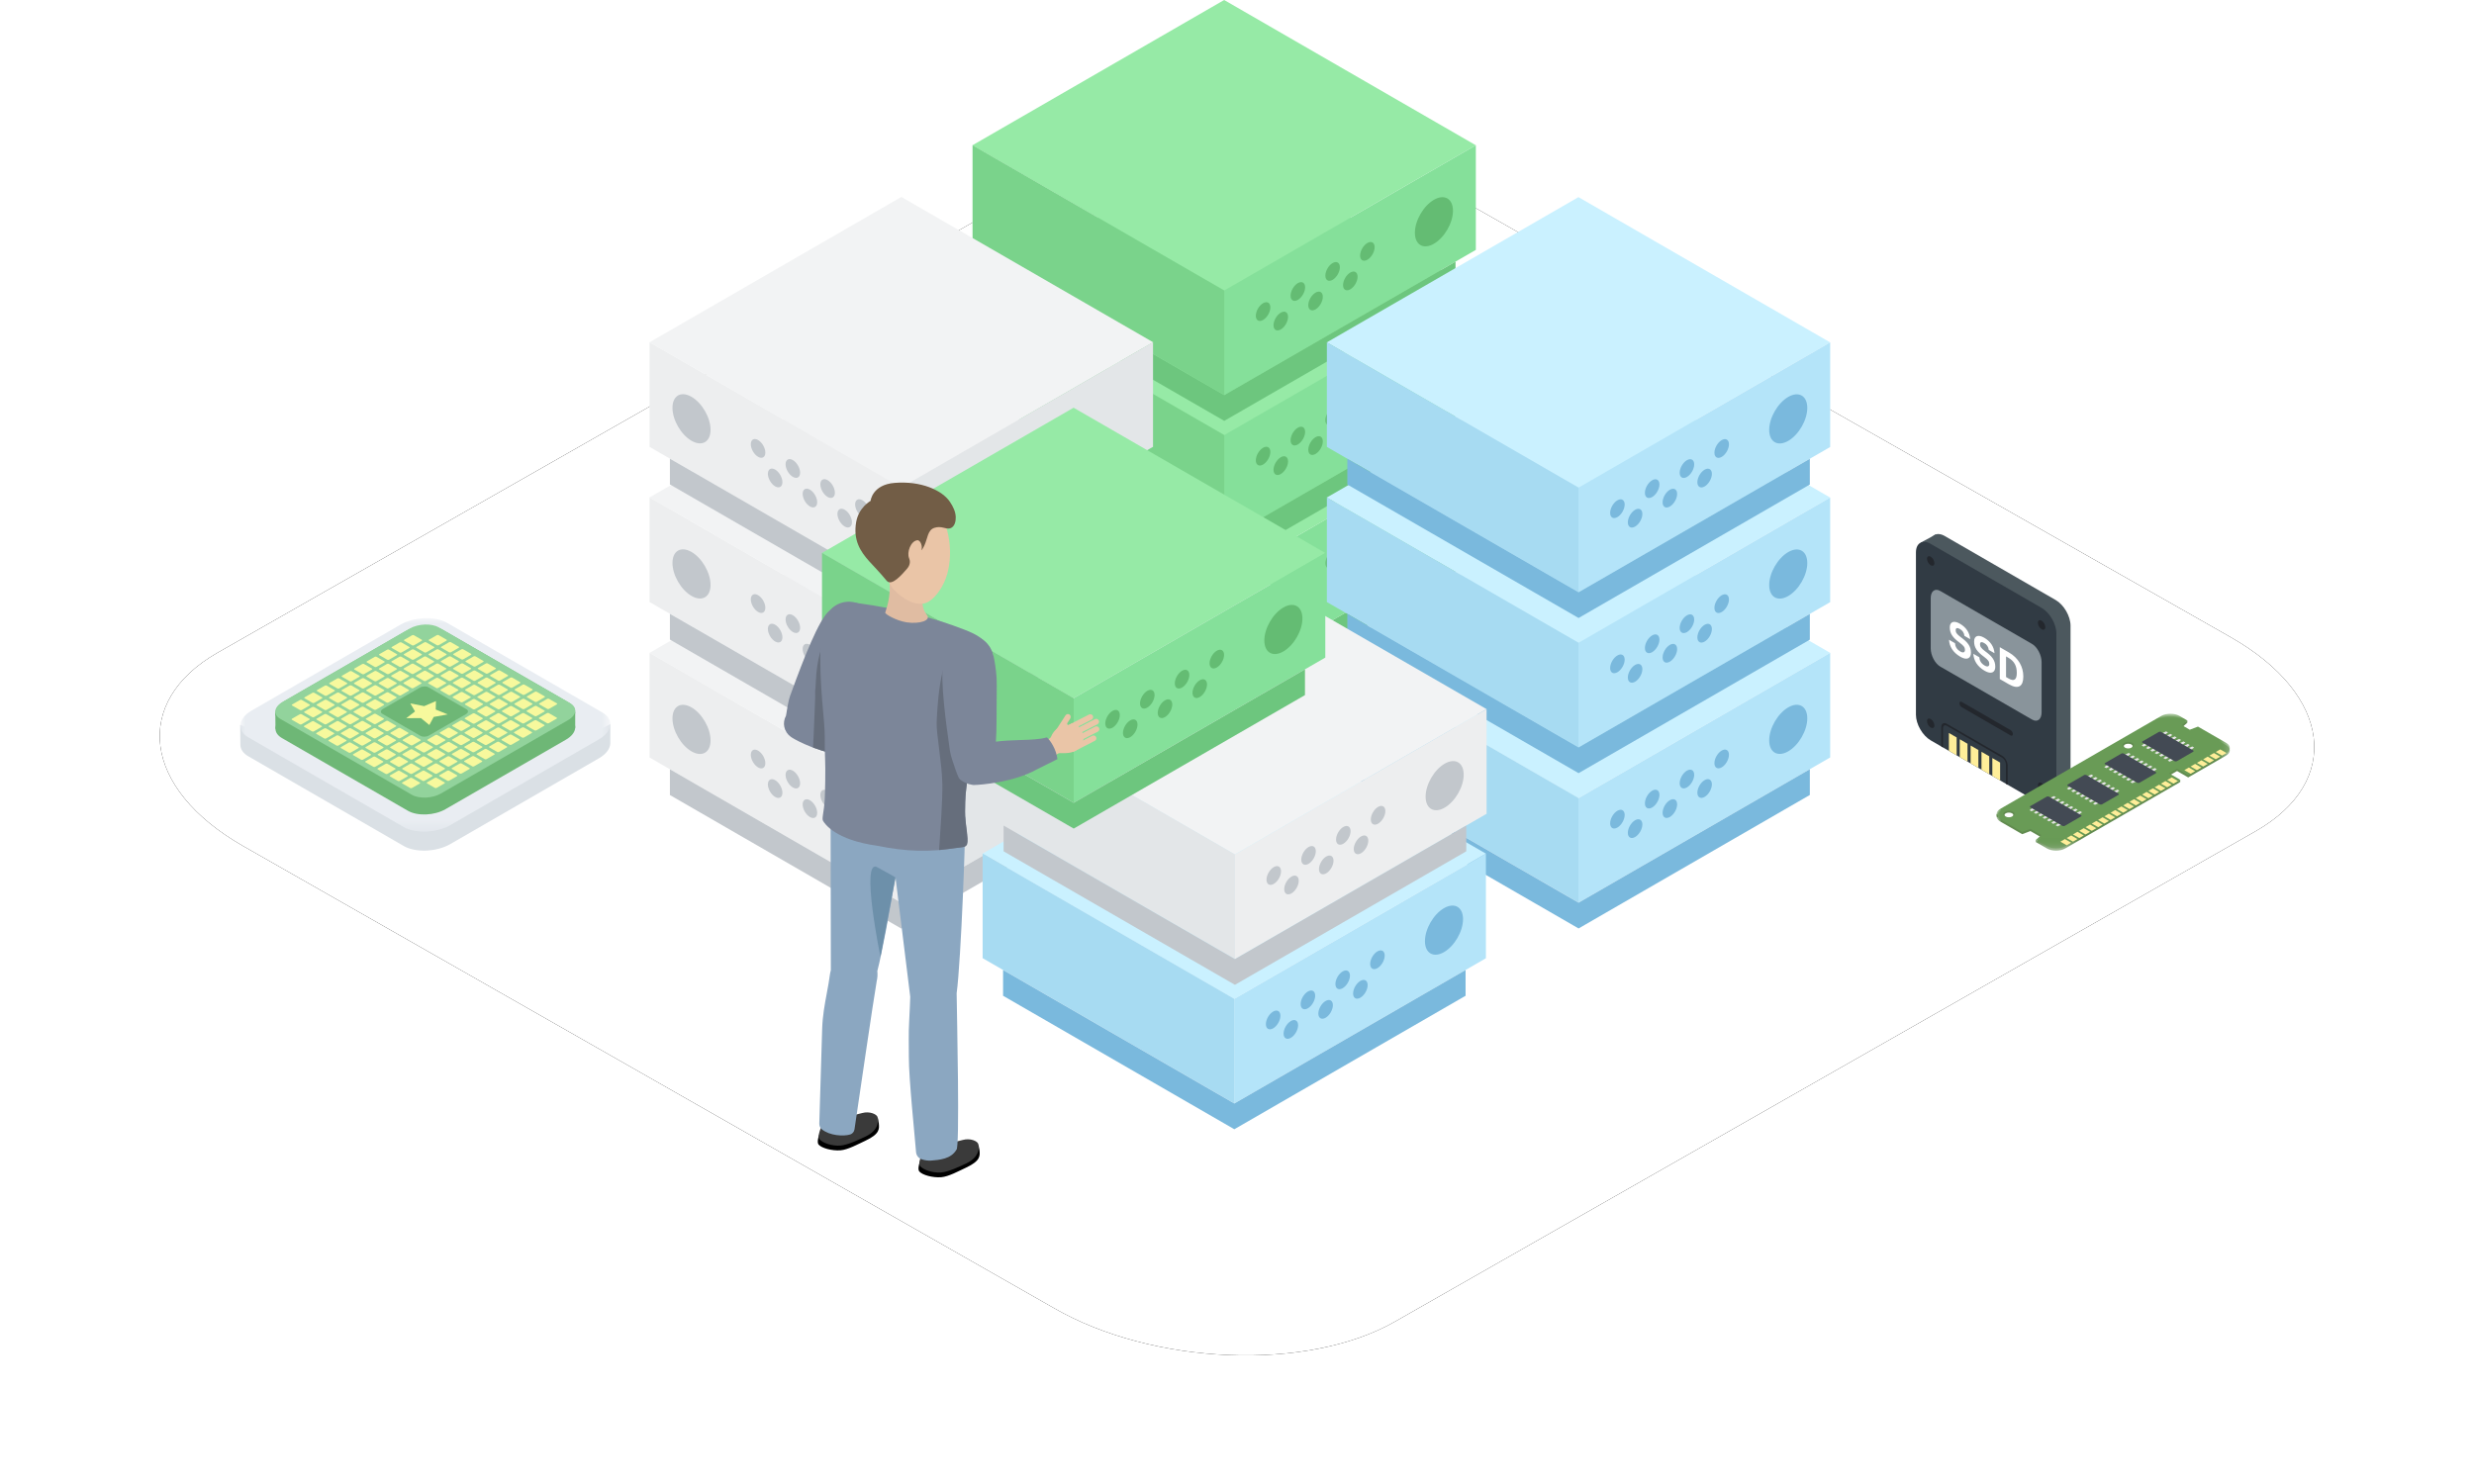 <svg xmlns="http://www.w3.org/2000/svg" xmlns:xlink="http://www.w3.org/1999/xlink" width="250" height="150" viewBox="0 0 250 150"><defs><polygon id="c" points="0 0 23.568 0 23.568 13.607 0 13.607"/><polygon id="e" points="0 0 23.568 0 23.568 13.607 0 13.607"/><polygon id="g" points="0 0 37.385 0 37.385 21.584 0 21.584"/><filter id="b" width="116.5%" height="129%" x="-8.3%" y="-14.5%" filterUnits="objectBoundingBox"><feOffset in="SourceAlpha" result="shadowOffsetOuter1"/><feGaussianBlur in="shadowOffsetOuter1" result="shadowBlurOuter1" stdDeviation="6"/><feColorMatrix in="shadowBlurOuter1" values="0 0 0 0 0.216 0 0 0 0 0.561 0 0 0 0 0.749 0 0 0 0.15 0"/></filter><path id="a" d="M24.558,85.511 L106.499,132.217 C116.536,138.002 132.095,138.63 140.928,133.606 L227.921,84.024 C236.721,79 235.617,70.24 225.445,64.423 L143.404,17.783 C133.199,11.998 117.808,11.37 108.975,16.394 L21.982,65.976 C13.316,70.934 14.386,79.694 24.558,85.511 Z"/></defs><g fill="none" fill-rule="evenodd"><rect width="250" height="150"/><use xlink:href="#a" fill="#000" filter="url(#b)"/><use xlink:href="#a" fill="#FFF"/><g transform="translate(193.607 53.981)"><polygon fill="#628C50" points="9.445 17.146 9.63 17.101 9.538 16.944 9.445 16.899"/><polygon fill="#628C50" points="8.623 17.662 8.819 17.614 8.721 17.448 8.623 17.4"/><polygon fill="#4C585E" points=".482 .867 .992 1.303 2.365 .981 2.01 .038"/><path fill="#4C585E" d="M15.623,25.669 C15.623,26.623 14.954,27.01 14.129,26.533 L2.924,20.064 C2.099,19.588 1.43,18.428 1.43,17.474 L1.43,1.068 C1.43,0.115 2.099,-0.273 2.924,0.204 L14.129,6.673 C14.954,7.15 15.623,8.309 15.623,9.263 L15.623,25.669 Z"/><polygon fill="#4C585E" points="13.704 27.455 15.22 26.615 15.22 25.373 13.704 25.706"/><path fill="#313B44" d="M14.193,26.459 C14.193,27.413 13.524,27.8 12.699,27.324 L1.494,20.854 C0.669,20.378 0,19.218 0,18.265 L0,1.859 C0,0.905 0.669,0.518 1.494,0.994 L12.699,7.463 C13.524,7.94 14.193,9.099 14.193,10.053 L14.193,26.459 Z"/><path fill="#23272D" d="M13.073 9.406C13.073 9.645 12.906 9.741 12.699 9.622 12.479 9.478 12.34 9.238 12.326 8.975 12.326 8.736 12.493 8.639 12.699 8.758 12.92 8.903 13.059 9.143 13.073 9.406M1.868 2.937C1.868 3.176 1.701 3.272 1.494 3.153 1.273 3.009 1.135 2.769 1.12 2.506 1.12 2.267 1.288 2.17 1.494 2.289 1.715 2.433 1.854 2.674 1.868 2.937M13.073 25.813C13.073 26.051 12.906 26.148 12.699 26.029 12.479 25.885 12.34 25.644 12.326 25.381 12.326 25.143 12.493 25.046 12.699 25.165 12.92 25.309 13.059 25.55 13.073 25.813M1.868 19.343C1.868 19.582 1.701 19.678 1.494 19.559 1.273 19.416 1.135 19.175 1.12 18.912 1.12 18.673 1.288 18.577 1.494 18.696 1.715 18.84 1.854 19.08 1.868 19.343M9.273 25.346 9.098 25.245 9.098 23.284C9.083 23.009 8.938 22.758 8.707 22.607L3.129 19.386C2.913 19.262 2.738 19.363 2.738 19.612L2.738 21.572 2.563 21.471 2.563 19.511C2.563 19.151 2.817 19.005 3.129 19.185L8.707 22.406C9.041 22.623 9.251 22.987 9.273 23.385L9.273 25.346ZM9.563 20.354C9.611 20.389 9.674 20.395 9.728 20.37 9.819 20.318 9.819 20.147 9.728 19.99 9.689 19.919 9.632 19.859 9.563 19.816L4.631 16.968C4.582 16.933 4.519 16.927 4.465 16.952 4.374 17.004 4.374 17.175 4.465 17.332 4.505 17.403 4.561 17.463 4.631 17.506L9.563 20.354Z"/><polygon fill="#FE9" points="4.116 22.368 3.331 21.914 3.331 20.107 4.116 20.561"/><polygon fill="#FE9" points="5.213 23.002 4.428 22.548 4.428 20.741 5.213 21.194"/><polygon fill="#FE9" points="6.311 23.635 5.526 23.182 5.526 21.375 6.311 21.828"/><polygon fill="#FE9" points="7.408 24.269 6.623 23.815 6.623 22.008 7.408 22.462"/><polygon fill="#FE9" points="8.506 24.903 7.72 24.449 7.72 22.642 8.506 23.095"/><path fill="#89949B" d="M11.737,18.752 L2.456,13.394 C1.925,13.087 1.494,12.264 1.494,11.556 L1.494,6.479 C1.494,5.771 1.925,5.445 2.456,5.752 L11.737,11.11 C12.268,11.417 12.699,12.24 12.699,12.948 L12.699,18.025 C12.699,18.733 12.268,19.059 11.737,18.752"/><path fill="#FFF" d="M3.343 10.684 3.948 11.033C3.975 11.337 4.081 11.637 4.494 11.876 4.771 12.036 4.955 11.966 4.955 11.714 4.955 11.457 4.838 11.299 4.428 10.99 3.714 10.47 3.421 10.054 3.421 9.432 3.421 8.882 3.819 8.702 4.436 9.058 5.064 9.421 5.431 9.957 5.481 10.626L4.9 10.29C4.873 9.994 4.699 9.732 4.436 9.594 4.159 9.434 4.018 9.502 4.018 9.718 4.018 9.948 4.108 10.108 4.537 10.428 5.212 10.916 5.559 11.328 5.559 11.995 5.559 12.567 5.154 12.788 4.494 12.407 3.73 11.966 3.378 11.349 3.343 10.684M5.801 12.103 6.406 12.453C6.434 12.756 6.539 13.056 6.952 13.295 7.229 13.455 7.413 13.385 7.413 13.133 7.413 12.876 7.296 12.718 6.886 12.41 6.172 11.889 5.879 11.473 5.879 10.851 5.879 10.302 6.277 10.121 6.894 10.477 7.522 10.84 7.889 11.376 7.939 12.045L7.358 11.709C7.332 11.414 7.157 11.151 6.894 11.013 6.617 10.853 6.476 10.921 6.476 11.137 6.476 11.367 6.566 11.527 6.995 11.847 7.67 12.335 8.018 12.748 8.018 13.414 8.018 13.986 7.612 14.207 6.952 13.826 6.188 13.385 5.837 12.768 5.801 12.103M9.364 14.601C9.925 14.926 10.191 14.714 10.191 14.047L10.191 14.011C10.191 13.349 9.945 12.851 9.356 12.511L9.106 12.367 9.106 14.453 9.364 14.601ZM8.474 11.435 9.387 11.962C10.366 12.527 10.85 13.419 10.85 14.383L10.85 14.419C10.85 15.383 10.362 15.745 9.383 15.18L8.474 14.655 8.474 11.435Z"/><polygon fill="#628C50" points="26.708 24.837 26.708 25.066 26.514 24.966 26.482 24.915"/><polygon fill="#628C50" points="27.425 18.841 27.425 19.07 27.264 18.984"/><polygon fill="#628C50" points="8.151 28.284 8.151 28.55 8.244 28.643 8.35 28.464"/><g transform="translate(8.151 18.393)"><mask id="d" fill="#fff"><use xlink:href="#c"/></mask><path fill="#628C50" d="M0.381,9.608 L16.641,0.22 C17.149,-0.073 17.973,-0.073 18.481,0.22 L19.273,0.678 L18.729,1.156 L19.52,1.613 L20.349,1.298 L23.187,2.937 C23.679,3.221 23.694,3.674 23.235,3.969 L23.238,3.971 L23.187,4 L23.187,4 L22.603,4.337 L22.491,4.402 L21.688,4.865 L21.512,4.967 L21.334,5.07 L20.877,5.334 L20.877,5.334 L20.699,5.437 L20.242,5.7 L20.064,5.803 L20.064,5.803 L19.608,6.067 L19.608,6.067 L19.362,6.208 L18.238,5.559 L17.433,6.024 L18.557,6.673 L18.331,6.804 L17.874,7.067 L17.874,7.067 L17.696,7.17 L17.253,7.426 L17.061,7.536 L17.061,7.536 L16.605,7.8 L16.342,7.952 L15.97,8.166 L15.792,8.269 L15.335,8.533 L15.335,8.533 L15.157,8.636 L14.732,8.881 L14.235,9.169 L14.066,9.266 L13.79,9.425 L13.431,9.633 L13.253,9.735 L13.119,9.813 L12.618,10.102 L12.212,10.337 L11.683,10.642 L11.527,10.732 L11.239,10.898 L10.892,11.098 L10.714,11.201 L10.599,11.268 L10.079,11.568 L9.691,11.792 L9.131,12.115 L8.988,12.198 L8.175,12.667 L8.078,12.723 L6.928,13.387 C6.419,13.681 5.596,13.681 5.088,13.387 L3.974,12.745 L4.519,12.266 L3.416,11.63 L2.588,11.944 L0.381,10.67 C-0.127,10.377 -0.127,9.901 0.381,9.608" mask="url(#d)"/></g><g transform="translate(8.151 18.164)"><mask id="f" fill="#fff"><use xlink:href="#e"/></mask><path fill="#699B56" d="M0.835,10.37 C0.609,10.239 0.609,10.028 0.835,9.898 C1.092,9.767 1.396,9.767 1.653,9.898 C1.879,10.028 1.879,10.239 1.653,10.37 C1.396,10.5 1.092,10.5 0.835,10.37 L0.835,10.37 Z M12.891,3.41 C12.665,3.279 12.665,3.068 12.891,2.938 C13.147,2.807 13.451,2.807 13.708,2.937 C13.934,3.068 13.934,3.279 13.708,3.41 C13.451,3.54 13.147,3.54 12.891,3.41 L12.891,3.41 Z M3.416,11.63 L4.519,12.266 L3.974,12.744 L5.088,13.387 C5.596,13.681 6.42,13.681 6.928,13.387 L18.557,6.673 L17.433,6.024 L18.238,5.559 L19.362,6.208 L23.187,4 C23.696,3.706 23.696,3.231 23.188,2.937 L20.349,1.298 L19.52,1.613 L18.729,1.156 L19.273,0.678 L18.481,0.22 C17.973,-0.073 17.149,-0.073 16.641,0.22 L0.381,9.608 C-0.127,9.901 -0.127,10.377 0.381,10.67 L2.588,11.944 L3.416,11.63 Z" mask="url(#f)"/></g><polygon fill="#E5E5E5" points="25.1 20.326 25.471 20.056 25.278 19.945 24.81 20.159"/><polygon fill="#E5E5E5" points="25.54 20.581 25.911 20.31 25.719 20.199 25.25 20.413"/><polygon fill="#E5E5E5" points="25.981 20.835 26.351 20.564 26.159 20.453 25.69 20.667"/><polygon fill="#E5E5E5" points="26.421 21.089 26.791 20.818 26.6 20.707 26.131 20.921"/><polygon fill="#E5E5E5" points="26.861 21.343 27.232 21.072 27.04 20.962 26.571 21.175"/><polygon fill="#E5E5E5" points="27.302 21.597 27.672 21.327 27.48 21.216 27.011 21.43"/><polygon fill="#E5E5E5" points="27.742 21.852 28.112 21.581 27.921 21.47 27.451 21.684"/><polygon fill="#E5E5E5" points="23.471 21.267 23.002 21.481 22.81 21.37 23.18 21.099"/><polygon fill="#E5E5E5" points="23.911 21.521 23.442 21.735 23.25 21.624 23.621 21.353"/><polygon fill="#E5E5E5" points="24.352 21.775 23.882 21.989 23.691 21.879 24.061 21.608"/><polygon fill="#E5E5E5" points="24.792 22.03 24.323 22.243 24.131 22.133 24.501 21.862"/><polygon fill="#E5E5E5" points="25.232 22.284 24.763 22.498 24.571 22.387 24.942 22.116"/><polygon fill="#E5E5E5" points="25.672 22.538 25.203 22.752 25.011 22.641 25.382 22.37"/><polygon fill="#E5E5E5" points="26.113 22.792 25.644 23.006 25.452 22.895 25.822 22.624"/><path fill="#434A54" d="M26.36,22.959 L28.016,22.002 C28.079,21.966 28.071,21.902 27.999,21.86 L24.795,20.01 C24.719,19.968 24.628,19.965 24.549,20 L22.892,20.956 C22.83,20.993 22.838,21.057 22.91,21.098 L26.114,22.948 C26.19,22.99 26.281,22.994 26.36,22.959"/><polygon fill="#E5E5E5" points="21.324 22.507 21.694 22.236 21.502 22.125 21.033 22.339"/><polygon fill="#E5E5E5" points="21.764 22.761 22.134 22.49 21.942 22.379 21.474 22.593"/><polygon fill="#E5E5E5" points="22.204 23.015 22.575 22.744 22.383 22.634 21.914 22.847"/><polygon fill="#E5E5E5" points="22.645 23.269 23.015 22.998 22.823 22.888 22.354 23.101"/><polygon fill="#E5E5E5" points="23.085 23.524 23.455 23.253 23.263 23.142 22.794 23.356"/><polygon fill="#E5E5E5" points="23.525 23.778 23.896 23.507 23.704 23.396 23.235 23.61"/><polygon fill="#E5E5E5" points="23.966 24.032 24.336 23.761 24.144 23.65 23.675 23.864"/><polygon fill="#E5E5E5" points="19.695 23.447 19.225 23.661 19.034 23.55 19.404 23.279"/><polygon fill="#E5E5E5" points="20.135 23.702 19.666 23.915 19.474 23.805 19.844 23.534"/><polygon fill="#E5E5E5" points="20.575 23.956 20.106 24.169 19.914 24.059 20.285 23.788"/><polygon fill="#E5E5E5" points="21.015 24.21 20.546 24.424 20.354 24.313 20.725 24.042"/><polygon fill="#E5E5E5" points="21.456 24.464 20.987 24.678 20.795 24.567 21.165 24.296"/><polygon fill="#E5E5E5" points="21.896 24.718 21.427 24.932 21.235 24.821 21.606 24.55"/><polygon fill="#E5E5E5" points="22.336 24.973 21.867 25.186 21.675 25.076 22.046 24.805"/><path fill="#434A54" d="M22.584,25.139 L24.24,24.182 C24.303,24.146 24.295,24.082 24.223,24.041 L21.018,22.191 C20.942,22.149 20.851,22.145 20.773,22.18 L19.116,23.137 C19.053,23.173 19.061,23.237 19.134,23.279 L22.338,25.129 C22.414,25.171 22.505,25.174 22.584,25.139"/><polygon fill="#E5E5E5" points="17.547 24.687 17.918 24.416 17.726 24.305 17.257 24.519"/><polygon fill="#E5E5E5" points="17.988 24.941 18.358 24.67 18.166 24.56 17.697 24.773"/><polygon fill="#E5E5E5" points="18.428 25.195 18.798 24.924 18.606 24.814 18.138 25.027"/><polygon fill="#E5E5E5" points="18.868 25.45 19.239 25.179 19.047 25.068 18.578 25.282"/><polygon fill="#E5E5E5" points="19.309 25.704 19.679 25.433 19.487 25.322 19.018 25.536"/><polygon fill="#E5E5E5" points="19.749 25.958 20.119 25.687 19.927 25.576 19.458 25.79"/><polygon fill="#E5E5E5" points="20.189 26.212 20.56 25.941 20.368 25.831 19.899 26.044"/><polygon fill="#E5E5E5" points="15.918 25.628 15.449 25.841 15.257 25.731 15.628 25.46"/><polygon fill="#E5E5E5" points="16.358 25.882 15.889 26.096 15.698 25.985 16.068 25.714"/><polygon fill="#E5E5E5" points="16.799 26.136 16.33 26.35 16.138 26.239 16.508 25.968"/><polygon fill="#E5E5E5" points="17.239 26.39 16.77 26.604 16.578 26.493 16.949 26.222"/><polygon fill="#E5E5E5" points="17.679 26.644 17.21 26.858 17.018 26.747 17.389 26.477"/><polygon fill="#E5E5E5" points="18.12 26.899 17.651 27.113 17.459 27.002 17.829 26.731"/><polygon fill="#E5E5E5" points="18.56 27.153 18.091 27.367 17.899 27.256 18.27 26.985"/><path fill="#434A54" d="M18.807,27.319 L20.464,26.363 C20.527,26.327 20.519,26.263 20.446,26.221 L17.242,24.371 C17.166,24.329 17.075,24.325 16.996,24.361 L15.34,25.317 C15.277,25.353 15.285,25.417 15.357,25.459 L18.562,27.309 C18.637,27.351 18.728,27.355 18.807,27.319"/><polygon fill="#E5E5E5" points="13.771 26.867 14.142 26.596 13.95 26.486 13.481 26.699"/><polygon fill="#E5E5E5" points="14.211 27.121 14.582 26.851 14.39 26.74 13.921 26.954"/><polygon fill="#E5E5E5" points="14.652 27.376 15.022 27.105 14.83 26.994 14.361 27.208"/><polygon fill="#E5E5E5" points="15.092 27.63 15.462 27.359 15.271 27.248 14.801 27.462"/><polygon fill="#E5E5E5" points="15.532 27.884 15.902 27.613 15.711 27.502 15.242 27.716"/><polygon fill="#E5E5E5" points="15.973 28.138 16.343 27.867 16.151 27.757 15.682 27.97"/><polygon fill="#E5E5E5" points="16.413 28.392 16.783 28.122 16.591 28.011 16.122 28.225"/><polygon fill="#E5E5E5" points="12.142 27.808 11.673 28.022 11.481 27.911 11.851 27.64"/><polygon fill="#E5E5E5" points="12.582 28.062 12.113 28.276 11.921 28.165 12.292 27.894"/><polygon fill="#E5E5E5" points="13.022 28.316 12.553 28.53 12.362 28.419 12.732 28.148"/><polygon fill="#E5E5E5" points="13.463 28.57 12.994 28.784 12.802 28.674 13.172 28.403"/><polygon fill="#E5E5E5" points="13.903 28.825 13.434 29.039 13.242 28.928 13.613 28.657"/><polygon fill="#E5E5E5" points="14.343 29.079 13.874 29.293 13.682 29.182 14.053 28.911"/><polygon fill="#E5E5E5" points="14.784 29.333 14.315 29.547 14.123 29.436 14.493 29.165"/><path fill="#434A54" d="M15.031,29.499 L16.687,28.543 C16.75,28.507 16.742,28.443 16.67,28.401 L13.466,26.551 C13.39,26.509 13.299,26.505 13.22,26.541 L11.563,27.497 C11.501,27.533 11.509,27.597 11.581,27.639 L14.785,29.489 C14.861,29.531 14.952,29.535 15.031,29.499"/><polygon fill="#FE9" points="15.235 31.461 15.692 31.197 15.054 30.829 14.598 31.093"/><polygon fill="#FE9" points="15.87 31.094 16.326 30.83 15.689 30.463 15.233 30.726"/><polygon fill="#FE9" points="16.505 30.728 16.961 30.464 16.324 30.096 15.868 30.36"/><polygon fill="#FE9" points="17.139 30.361 17.596 30.098 16.958 29.73 16.502 29.993"/><polygon fill="#FE9" points="17.774 29.995 18.231 29.731 17.593 29.363 17.137 29.627"/><polygon fill="#FE9" points="18.409 29.628 18.865 29.365 18.228 28.997 17.772 29.26"/><polygon fill="#FE9" points="19.043 29.262 19.5 28.998 18.863 28.63 18.406 28.894"/><polygon fill="#FE9" points="19.678 28.895 20.135 28.632 19.497 28.264 19.041 28.527"/><polygon fill="#FE9" points="20.313 28.529 20.769 28.265 20.132 27.897 19.676 28.161"/><polygon fill="#FE9" points="20.948 28.162 21.404 27.899 20.767 27.531 20.311 27.795"/><polygon fill="#FE9" points="21.582 27.796 22.039 27.532 21.402 27.164 20.945 27.428"/><polygon fill="#FE9" points="22.217 27.43 22.674 27.166 22.036 26.798 21.58 27.062"/><polygon fill="#FE9" points="22.852 27.063 23.308 26.799 22.671 26.432 22.215 26.695"/><polygon fill="#FE9" points="23.487 26.697 23.943 26.433 23.306 26.065 22.85 26.329"/><polygon fill="#FE9" points="24.121 26.33 24.578 26.066 23.941 25.699 23.484 25.962"/><polygon fill="#FE9" points="24.756 25.964 25.212 25.7 24.575 25.332 24.119 25.596"/><polygon fill="#FE9" points="25.391 25.597 25.847 25.334 25.21 24.966 24.754 25.229"/><polygon fill="#FE9" points="26.026 25.231 26.482 24.967 25.845 24.599 25.389 24.863"/><polygon fill="#FE9" points="27.759 24.23 28.215 23.966 27.578 23.599 27.122 23.862"/><polygon fill="#FE9" points="28.393 23.864 28.85 23.6 28.213 23.232 27.756 23.496"/><polygon fill="#FE9" points="29.028 23.497 29.485 23.233 28.847 22.866 28.391 23.129"/><polygon fill="#FE9" points="29.663 23.131 30.119 22.867 29.482 22.499 29.026 22.763"/><polygon fill="#FE9" points="30.298 22.764 30.754 22.501 30.117 22.133 29.661 22.396"/><polygon fill="#FE9" points="30.932 22.398 31.389 22.134 30.752 21.766 30.295 22.03"/><polygon fill="#628C50" points="12.125 31.137 12.125 30.908 12.289 31.003"/><path fill="#FFF" d="M21.45 21.196C21.693 21.196 21.89 21.302 21.89 21.434 21.89 21.565 21.693 21.671 21.45 21.671 21.208 21.671 21.011 21.565 21.011 21.434 21.011 21.302 21.208 21.196 21.45 21.196M9.395 28.155C9.638 28.155 9.835 28.261 9.835 28.393 9.835 28.524 9.638 28.63 9.395 28.63 9.152 28.63 8.955 28.524 8.955 28.393 8.955 28.261 9.152 28.155 9.395 28.155"/></g><g transform="translate(24.273 62.481)"><path fill="#DAE0E5" d="M37.399,12.57 L37.402,10.721 L36.267,11.261 L20.889,2.383 C19.69,1.69 17.575,1.778 16.19,2.578 L1.252,11.202 L0,10.807 L0.017,12.842 C0.038,13.265 0.304,13.666 0.825,13.967 L16.528,23.033 C17.727,23.725 19.842,23.638 21.228,22.838 L36.255,14.162 C36.976,13.746 37.36,13.215 37.395,12.703 L37.399,12.704 L37.399,12.618 C37.399,12.602 37.4,12.586 37.399,12.57"/><g transform="translate(.016)"><mask id="h" fill="#fff"><use xlink:href="#g"/></mask><path fill="#E9EDF2" d="M16.512,21.117 L0.809,12.051 C-0.39,11.359 -0.239,10.137 1.147,9.338 L16.174,0.662 C17.559,-0.138 19.674,-0.226 20.873,0.467 L36.576,9.533 C37.775,10.226 37.624,11.447 36.238,12.246 L21.212,20.922 C19.826,21.722 17.711,21.81 16.512,21.117" mask="url(#h)"/></g><polygon fill="#6EB776" points="33.854 9.491 33.851 11.098 31.292 10.71"/><polygon fill="#6EB776" points="3.548 9.561 3.563 11.209 5.319 10.119"/><path fill="#6EB776" d="M16.94,19.467 L4.217,12.121 C3.794,11.877 3.579,11.552 3.562,11.21 C3.541,10.764 3.856,10.289 4.49,9.923 L16.666,2.893 C17.789,2.245 19.502,2.174 20.474,2.735 L33.197,10.081 C34.169,10.642 34.046,11.631 32.924,12.279 L20.748,19.309 C19.626,19.957 17.912,20.028 16.94,19.467"/><path fill="#6EB776" d="M16.94,17.915 L4.217,10.569 C3.245,10.008 3.368,9.019 4.49,8.37 L16.666,1.341 C17.789,0.693 19.502,0.622 20.474,1.183 L33.197,8.529 C34.169,9.09 34.046,10.079 32.924,10.727 L20.748,17.757 C19.626,18.405 17.912,18.476 16.94,17.915"/><path fill="#92D39C" d="M17.332,17.848 L4.056,10.184 C3.303,9.749 3.399,8.982 4.268,8.48 L17.12,1.06 C17.989,0.558 19.317,0.503 20.07,0.938 L33.346,8.603 C34.099,9.038 34.004,9.804 33.134,10.306 L20.283,17.726 C19.413,18.228 18.085,18.283 17.332,17.848"/><path fill="#F7F99D" d="M19.88 2.737 19.076 2.273C19.031 2.247 19.036 2.2 19.089 2.17L19.867 1.721C19.92 1.69 20 1.687 20.046 1.713L20.85 2.177C20.895 2.204 20.889 2.25 20.837 2.28L20.059 2.73C20.006 2.76 19.926 2.763 19.88 2.737M21.119 3.453 20.315 2.989C20.27 2.962 20.276 2.916 20.328 2.885L21.106 2.436C21.159 2.406 21.24 2.402 21.285 2.429L22.089 2.893C22.135 2.919 22.129 2.965 22.076 2.996L21.298 3.445C21.245 3.476 21.165 3.479 21.119 3.453M22.359 4.168 21.555 3.704C21.509 3.678 21.515 3.631 21.568 3.601L22.346 3.152C22.398 3.121 22.479 3.118 22.524 3.144L23.328 3.608C23.374 3.635 23.368 3.681 23.315 3.711L22.537 4.161C22.484 4.191 22.404 4.194 22.359 4.168M23.598 4.884 22.794 4.42C22.748 4.393 22.754 4.347 22.807 4.316L23.585 3.867C23.638 3.837 23.718 3.833 23.764 3.86L24.567 4.324C24.613 4.35 24.607 4.396 24.555 4.427L23.777 4.876C23.724 4.907 23.644 4.91 23.598 4.884M24.837 5.599 24.033 5.135C23.988 5.109 23.993 5.062 24.046 5.032L24.824 4.583C24.877 4.552 24.957 4.549 25.003 4.575L25.807 5.039C25.853 5.066 25.847 5.112 25.794 5.142L25.016 5.592C24.963 5.622 24.883 5.625 24.837 5.599M26.076 6.315 25.273 5.851C25.227 5.824 25.233 5.778 25.286 5.747L26.063 5.298C26.116 5.268 26.197 5.264 26.242 5.291L27.046 5.755C27.092 5.781 27.086 5.827 27.033 5.858L26.255 6.307C26.202 6.338 26.122 6.341 26.076 6.315M27.316 7.03 26.512 6.566C26.466 6.54 26.472 6.493 26.525 6.463L27.303 6.014C27.356 5.983 27.436 5.98 27.481 6.006L28.285 6.47C28.331 6.497 28.325 6.543 28.273 6.573L27.494 7.023C27.442 7.053 27.361 7.056 27.316 7.03M28.555 7.746 27.751 7.282C27.706 7.255 27.711 7.209 27.764 7.178L28.542 6.729C28.595 6.699 28.675 6.695 28.721 6.722L29.525 7.186C29.57 7.212 29.564 7.258 29.512 7.289L28.734 7.738C28.681 7.769 28.601 7.772 28.555 7.746M29.794 8.461 28.99 7.997C28.945 7.971 28.951 7.924 29.003 7.894L29.781 7.445C29.834 7.414 29.915 7.411 29.96 7.437L30.764 7.901C30.81 7.928 30.804 7.974 30.751 8.004L29.973 8.454C29.92 8.484 29.84 8.487 29.794 8.461M31.034 9.177 30.23 8.713C30.184 8.686 30.19 8.64 30.243 8.609L31.021 8.16C31.073 8.13 31.154 8.126 31.199 8.153L32.003 8.617C32.049 8.643 32.043 8.689 31.991 8.72L31.212 9.169C31.16 9.2 31.079 9.203 31.034 9.177M17.381 2.749 16.577 2.285C16.532 2.258 16.538 2.212 16.59 2.181L17.368 1.732C17.421 1.702 17.502 1.698 17.547 1.725L18.351 2.189C18.397 2.215 18.391 2.261 18.338 2.292L17.56 2.741C17.507 2.772 17.427 2.775 17.381 2.749M18.621 3.464 17.817 3C17.771 2.974 17.777 2.927 17.83 2.897L18.608 2.448C18.661 2.417 18.741 2.414 18.786 2.44L19.59 2.904C19.636 2.931 19.63 2.977 19.578 3.007L18.799 3.457C18.747 3.487 18.666 3.49 18.621 3.464M19.86 4.18 19.056 3.716C19.011 3.689 19.016 3.643 19.069 3.612L19.847 3.163C19.9 3.133 19.98 3.129 20.026 3.156L20.83 3.62C20.875 3.646 20.869 3.692 20.817 3.723L20.039 4.172C19.986 4.203 19.906 4.206 19.86 4.18M21.099 4.895 20.295 4.431C20.25 4.405 20.256 4.358 20.308 4.328L21.086 3.879C21.139 3.848 21.22 3.845 21.265 3.871L22.069 4.335C22.115 4.362 22.109 4.408 22.056 4.438L21.278 4.888C21.225 4.918 21.145 4.921 21.099 4.895M22.339 5.611 21.535 5.147C21.489 5.12 21.495 5.074 21.548 5.043L22.326 4.594C22.378 4.564 22.459 4.56 22.504 4.587L23.308 5.051C23.354 5.077 23.348 5.123 23.295 5.154L22.517 5.603C22.464 5.634 22.384 5.637 22.339 5.611M23.578 6.326 22.774 5.862C22.728 5.836 22.734 5.789 22.787 5.759L23.565 5.31C23.618 5.279 23.698 5.276 23.744 5.302L24.547 5.766C24.593 5.793 24.587 5.839 24.535 5.869L23.757 6.319C23.704 6.349 23.624 6.352 23.578 6.326M24.817 7.042 24.013 6.578C23.968 6.551 23.973 6.505 24.026 6.474L24.804 6.025C24.857 5.995 24.937 5.991 24.983 6.018L25.787 6.482C25.833 6.508 25.827 6.554 25.774 6.585L24.996 7.034C24.943 7.065 24.863 7.068 24.817 7.042M26.056 7.757 25.253 7.293C25.207 7.267 25.213 7.22 25.266 7.19L26.043 6.741C26.096 6.71 26.177 6.707 26.222 6.733L27.026 7.197C27.072 7.224 27.066 7.27 27.013 7.3L26.235 7.75C26.182 7.78 26.102 7.783 26.056 7.757M27.296 8.473 26.492 8.009C26.446 7.982 26.452 7.936 26.505 7.905L27.283 7.456C27.336 7.426 27.416 7.422 27.461 7.449L28.265 7.913C28.311 7.939 28.305 7.986 28.253 8.016L27.474 8.465C27.422 8.496 27.341 8.499 27.296 8.473M28.535 9.188 27.731 8.724C27.686 8.698 27.691 8.651 27.744 8.621L28.522 8.172C28.575 8.141 28.655 8.138 28.701 8.164L29.505 8.628C29.55 8.655 29.544 8.701 29.492 8.731L28.714 9.181C28.661 9.211 28.581 9.214 28.535 9.188M29.774 9.904 28.97 9.44C28.925 9.413 28.931 9.367 28.983 9.336L29.761 8.887C29.814 8.857 29.895 8.853 29.94 8.88L30.744 9.344C30.79 9.37 30.784 9.417 30.731 9.447L29.953 9.896C29.9 9.927 29.82 9.93 29.774 9.904M31.014 10.619 30.21 10.155C30.164 10.129 30.17 10.082 30.223 10.052L31.001 9.603C31.053 9.572 31.134 9.569 31.179 9.595L31.983 10.059C32.029 10.086 32.023 10.132 31.971 10.162L31.192 10.612C31.14 10.642 31.059 10.645 31.014 10.619M16.122 3.476 15.318 3.012C15.273 2.985 15.278 2.939 15.331 2.908L16.109 2.459C16.162 2.429 16.242 2.425 16.288 2.452L17.092 2.916C17.137 2.942 17.132 2.988 17.079 3.019L16.301 3.468C16.248 3.499 16.168 3.502 16.122 3.476M17.361 4.191 16.557 3.727C16.512 3.701 16.518 3.654 16.57 3.624L17.348 3.175C17.401 3.144 17.482 3.141 17.527 3.167L18.331 3.631C18.377 3.658 18.371 3.704 18.318 3.734L17.54 4.184C17.487 4.214 17.407 4.217 17.361 4.191M18.601 4.907 17.797 4.443C17.751 4.416 17.757 4.37 17.81 4.339L18.588 3.89C18.641 3.86 18.721 3.856 18.766 3.883L19.57 4.347C19.616 4.373 19.61 4.42 19.558 4.45L18.779 4.899C18.727 4.93 18.646 4.933 18.601 4.907M19.84 5.622 19.036 5.158C18.991 5.132 18.996 5.085 19.049 5.055L19.827 4.606C19.88 4.575 19.96 4.572 20.006 4.598L20.81 5.062C20.855 5.089 20.849 5.135 20.797 5.166L20.019 5.615C19.966 5.645 19.886 5.648 19.84 5.622M21.079 6.338 20.275 5.874C20.23 5.847 20.236 5.801 20.288 5.77L21.066 5.321C21.119 5.291 21.2 5.287 21.245 5.314L22.049 5.778C22.095 5.804 22.089 5.851 22.036 5.881L21.258 6.33C21.205 6.361 21.125 6.364 21.079 6.338M22.319 7.053 21.515 6.589C21.469 6.563 21.475 6.516 21.528 6.486L22.306 6.037C22.358 6.006 22.439 6.003 22.484 6.029L23.288 6.493C23.334 6.52 23.328 6.566 23.276 6.597L22.497 7.046C22.444 7.076 22.364 7.08 22.319 7.053M23.558 7.769 22.754 7.305C22.708 7.278 22.714 7.232 22.767 7.201L23.545 6.752C23.598 6.722 23.678 6.718 23.724 6.745L24.528 7.209C24.573 7.235 24.567 7.282 24.515 7.312L23.737 7.761C23.684 7.792 23.604 7.795 23.558 7.769M24.797 8.484 23.993 8.02C23.948 7.994 23.953 7.947 24.006 7.917L24.784 7.468C24.837 7.437 24.917 7.434 24.963 7.46L25.767 7.925C25.813 7.951 25.807 7.997 25.754 8.028L24.976 8.477C24.923 8.507 24.843 8.511 24.797 8.484M26.036 9.2 25.233 8.736C25.187 8.709 25.193 8.663 25.246 8.632L26.023 8.183C26.076 8.153 26.157 8.149 26.202 8.176L27.006 8.64C27.052 8.666 27.046 8.713 26.993 8.743L26.215 9.192C26.162 9.223 26.082 9.226 26.036 9.2M27.276 9.915 26.472 9.451C26.426 9.425 26.432 9.378 26.485 9.348L27.263 8.899C27.316 8.868 27.396 8.865 27.441 8.891L28.245 9.356C28.291 9.382 28.285 9.428 28.233 9.459L27.454 9.908C27.402 9.938 27.322 9.942 27.276 9.915M28.515 10.631 27.711 10.167C27.666 10.14 27.671 10.094 27.724 10.063L28.502 9.614C28.555 9.584 28.635 9.58 28.681 9.607L29.485 10.071C29.53 10.097 29.524 10.144 29.472 10.174L28.694 10.623C28.641 10.654 28.561 10.657 28.515 10.631M29.754 11.346 28.95 10.882C28.905 10.856 28.911 10.809 28.963 10.779L29.741 10.33C29.794 10.299 29.875 10.296 29.92 10.322L30.724 10.787C30.77 10.813 30.764 10.859 30.711 10.89L29.933 11.339C29.88 11.369 29.8 11.373 29.754 11.346M14.863 4.203 14.059 3.739C14.013 3.712 14.019 3.666 14.072 3.635L14.85 3.186C14.903 3.156 14.983 3.152 15.029 3.179L15.832 3.643C15.878 3.669 15.872 3.716 15.82 3.746L15.042 4.195C14.989 4.226 14.909 4.229 14.863 4.203M16.102 4.918 15.298 4.454C15.253 4.428 15.258 4.381 15.311 4.351L16.089 3.902C16.142 3.871 16.222 3.868 16.268 3.894L17.072 4.359C17.118 4.385 17.112 4.431 17.059 4.462L16.281 4.911C16.228 4.941 16.148 4.945 16.102 4.918M17.341 5.634 16.538 5.17C16.492 5.143 16.498 5.097 16.55 5.066L17.328 4.617C17.381 4.587 17.462 4.583 17.507 4.61L18.311 5.074C18.357 5.1 18.351 5.147 18.298 5.177L17.52 5.626C17.467 5.657 17.387 5.66 17.341 5.634M18.581 6.349 17.777 5.885C17.731 5.859 17.737 5.812 17.79 5.782L18.568 5.333C18.621 5.302 18.701 5.299 18.746 5.325L19.55 5.79C19.596 5.816 19.59 5.862 19.538 5.893L18.759 6.342C18.707 6.372 18.626 6.376 18.581 6.349M19.82 7.065 19.016 6.601C18.971 6.574 18.976 6.528 19.029 6.497L19.807 6.048C19.86 6.018 19.94 6.014 19.986 6.041L20.79 6.505C20.835 6.531 20.829 6.578 20.777 6.608L19.999 7.057C19.946 7.088 19.866 7.091 19.82 7.065M21.059 7.78 20.255 7.316C20.21 7.29 20.216 7.243 20.268 7.213L21.046 6.764C21.099 6.733 21.18 6.73 21.225 6.756L22.029 7.221C22.075 7.247 22.069 7.293 22.016 7.324L21.238 7.773C21.185 7.803 21.105 7.807 21.059 7.78M22.299 8.496 21.495 8.032C21.449 8.005 21.455 7.959 21.508 7.928L22.286 7.479C22.338 7.449 22.419 7.445 22.464 7.472L23.268 7.936C23.314 7.962 23.308 8.009 23.256 8.039L22.477 8.488C22.424 8.519 22.344 8.522 22.299 8.496M23.538 9.211 22.734 8.747C22.689 8.721 22.694 8.674 22.747 8.644L23.525 8.195C23.578 8.164 23.658 8.161 23.704 8.187L24.508 8.652C24.553 8.678 24.547 8.724 24.495 8.755L23.717 9.204C23.664 9.234 23.584 9.238 23.538 9.211M24.777 9.927 23.973 9.463C23.928 9.436 23.933 9.39 23.986 9.359L24.764 8.91C24.817 8.88 24.897 8.876 24.943 8.903L25.747 9.367C25.793 9.393 25.787 9.44 25.734 9.47L24.956 9.919C24.903 9.95 24.823 9.953 24.777 9.927M26.016 10.642 25.213 10.178C25.167 10.152 25.173 10.105 25.226 10.075L26.004 9.626C26.056 9.595 26.137 9.592 26.182 9.618L26.986 10.083C27.032 10.109 27.026 10.155 26.973 10.186L26.195 10.635C26.142 10.665 26.062 10.669 26.016 10.642M27.256 11.358 26.452 10.894C26.406 10.867 26.412 10.821 26.465 10.79L27.243 10.341C27.296 10.311 27.376 10.307 27.421 10.334L28.225 10.798C28.271 10.824 28.265 10.871 28.213 10.901L27.434 11.35C27.382 11.381 27.302 11.384 27.256 11.358M28.495 12.073 27.691 11.609C27.646 11.583 27.651 11.536 27.704 11.506L28.482 11.057C28.535 11.026 28.615 11.023 28.661 11.05L29.465 11.514C29.51 11.54 29.505 11.586 29.452 11.617L28.674 12.066C28.621 12.096 28.541 12.1 28.495 12.073M13.604 4.93 12.8 4.466C12.754 4.439 12.76 4.393 12.813 4.362L13.591 3.913C13.643 3.883 13.724 3.879 13.769 3.906L14.573 4.37C14.619 4.396 14.613 4.443 14.56 4.473L13.782 4.922C13.729 4.953 13.649 4.956 13.604 4.93M14.843 5.645 14.039 5.181C13.993 5.155 13.999 5.108 14.052 5.078L14.83 4.629C14.883 4.598 14.963 4.595 15.009 4.621L15.812 5.086C15.858 5.112 15.852 5.158 15.8 5.189L15.022 5.638C14.969 5.668 14.889 5.672 14.843 5.645M16.082 6.361 15.278 5.897C15.233 5.87 15.238 5.824 15.291 5.793L16.069 5.344C16.122 5.314 16.202 5.31 16.248 5.337L17.052 5.801C17.097 5.827 17.092 5.874 17.039 5.904L16.261 6.353C16.208 6.384 16.128 6.387 16.082 6.361M17.321 7.076 16.518 6.612C16.472 6.586 16.478 6.539 16.531 6.509L17.308 6.06C17.361 6.029 17.442 6.026 17.487 6.052L18.291 6.517C18.337 6.543 18.331 6.589 18.278 6.62L17.5 7.069C17.447 7.099 17.367 7.103 17.321 7.076M23.518 10.654 22.714 10.19C22.669 10.164 22.674 10.117 22.727 10.086L23.505 9.637C23.558 9.607 23.638 9.603 23.684 9.63L24.488 10.094C24.533 10.12 24.527 10.167 24.475 10.197L23.697 10.647C23.644 10.677 23.564 10.68 23.518 10.654M24.757 11.369 23.953 10.905C23.908 10.879 23.913 10.832 23.966 10.802L24.744 10.353C24.797 10.322 24.877 10.319 24.923 10.346L25.727 10.81C25.773 10.836 25.767 10.882 25.714 10.913L24.936 11.362C24.883 11.392 24.803 11.396 24.757 11.369M25.997 12.085 25.193 11.621C25.147 11.595 25.153 11.548 25.206 11.517L25.984 11.068C26.036 11.038 26.117 11.035 26.162 11.061L26.966 11.525C27.012 11.551 27.006 11.598 26.953 11.628L26.175 12.078C26.122 12.108 26.042 12.111 25.997 12.085M27.236 12.8 26.432 12.336C26.386 12.31 26.392 12.263 26.445 12.233L27.223 11.784C27.276 11.753 27.356 11.75 27.402 11.777L28.205 12.241C28.251 12.267 28.245 12.313 28.193 12.344L27.414 12.793C27.362 12.823 27.282 12.827 27.236 12.8M12.344 5.657 11.54 5.193C11.495 5.167 11.501 5.12 11.553 5.089L12.331 4.64C12.384 4.61 12.465 4.606 12.51 4.633L13.314 5.097C13.36 5.123 13.354 5.17 13.301 5.2L12.523 5.65C12.47 5.68 12.39 5.683 12.344 5.657M13.584 6.372 12.78 5.908C12.734 5.882 12.74 5.835 12.793 5.805L13.571 5.356C13.623 5.325 13.704 5.322 13.749 5.349L14.553 5.813C14.599 5.839 14.593 5.885 14.541 5.916L13.762 6.365C13.709 6.395 13.629 6.399 13.584 6.372M14.823 7.088 14.019 6.624C13.973 6.598 13.979 6.551 14.032 6.52L14.81 6.071C14.863 6.041 14.943 6.037 14.989 6.064L15.792 6.528C15.838 6.554 15.832 6.601 15.78 6.631L15.002 7.081C14.949 7.111 14.869 7.114 14.823 7.088M16.062 7.803 15.258 7.339C15.213 7.313 15.218 7.266 15.271 7.236L16.049 6.787C16.102 6.756 16.182 6.753 16.228 6.78L17.032 7.244C17.078 7.27 17.072 7.316 17.019 7.347L16.241 7.796C16.188 7.826 16.108 7.83 16.062 7.803M18.541 9.234 17.737 8.77C17.691 8.744 17.697 8.697 17.75 8.667L18.528 8.218C18.581 8.187 18.661 8.184 18.706 8.211L19.51 8.675C19.556 8.701 19.55 8.747 19.498 8.778L18.719 9.227C18.667 9.257 18.586 9.261 18.541 9.234M19.78 9.95 18.976 9.486C18.931 9.46 18.936 9.413 18.989 9.383L19.767 8.933C19.82 8.903 19.9 8.9 19.946 8.926L20.75 9.39C20.795 9.416 20.789 9.463 20.737 9.493L19.959 9.943C19.906 9.973 19.826 9.976 19.78 9.95M22.259 11.381 21.455 10.917C21.409 10.891 21.415 10.844 21.468 10.814L22.246 10.364C22.298 10.334 22.379 10.331 22.424 10.357L23.228 10.821C23.274 10.847 23.268 10.894 23.216 10.924L22.437 11.374C22.385 11.404 22.304 11.407 22.259 11.381M23.498 12.096 22.694 11.632C22.649 11.606 22.654 11.559 22.707 11.529L23.485 11.08C23.538 11.049 23.618 11.046 23.664 11.073L24.468 11.537C24.513 11.563 24.507 11.609 24.455 11.64L23.677 12.089C23.624 12.119 23.544 12.123 23.498 12.096M24.737 12.812 23.933 12.348C23.888 12.322 23.893 12.275 23.946 12.245L24.724 11.795C24.777 11.765 24.857 11.762 24.903 11.788L25.707 12.252C25.753 12.278 25.747 12.325 25.694 12.355L24.916 12.805C24.863 12.835 24.783 12.838 24.737 12.812M25.977 13.527 25.173 13.063C25.127 13.037 25.133 12.991 25.186 12.96L25.964 12.511C26.016 12.48 26.097 12.477 26.142 12.504L26.946 12.968C26.992 12.994 26.986 13.04 26.933 13.071L26.155 13.52C26.102 13.55 26.022 13.554 25.977 13.527M11.085 6.384 10.281 5.92C10.236 5.894 10.241 5.847 10.294 5.816L11.072 5.367C11.125 5.337 11.205 5.334 11.251 5.36L12.055 5.824C12.1 5.85 12.094 5.897 12.042 5.927L11.264 6.377C11.211 6.407 11.131 6.41 11.085 6.384M12.324 7.099 11.52 6.635C11.475 6.609 11.481 6.563 11.533 6.532L12.311 6.083C12.364 6.052 12.445 6.049 12.49 6.076L13.294 6.54C13.34 6.566 13.334 6.612 13.281 6.643L12.503 7.092C12.45 7.122 12.37 7.126 12.324 7.099M13.564 7.815 12.76 7.351C12.714 7.325 12.72 7.278 12.773 7.248L13.551 6.798C13.603 6.768 13.684 6.765 13.729 6.791L14.533 7.255C14.579 7.281 14.573 7.328 14.521 7.358L13.742 7.808C13.689 7.838 13.609 7.841 13.564 7.815M14.803 8.53 13.999 8.066C13.954 8.04 13.959 7.994 14.012 7.963L14.79 7.514C14.843 7.483 14.923 7.48 14.969 7.507L15.773 7.971C15.818 7.997 15.812 8.043 15.76 8.074L14.982 8.523C14.929 8.553 14.849 8.557 14.803 8.53M17.281 9.961 16.478 9.497C16.432 9.471 16.438 9.425 16.491 9.394L17.269 8.945C17.321 8.914 17.402 8.911 17.447 8.938L18.251 9.402C18.297 9.428 18.291 9.474 18.238 9.505L17.46 9.954C17.407 9.984 17.327 9.988 17.281 9.961M18.521 10.677 17.717 10.213C17.671 10.187 17.677 10.14 17.73 10.11L18.508 9.66C18.561 9.63 18.641 9.627 18.686 9.653L19.49 10.117C19.536 10.143 19.53 10.19 19.478 10.22L18.699 10.67C18.647 10.7 18.567 10.703 18.521 10.677M20.999 12.108 20.195 11.644C20.15 11.618 20.156 11.571 20.208 11.541L20.986 11.091C21.039 11.061 21.12 11.058 21.165 11.084L21.969 11.548C22.015 11.574 22.009 11.621 21.956 11.651L21.178 12.101C21.125 12.131 21.045 12.134 20.999 12.108M22.239 12.823 21.435 12.359C21.389 12.333 21.395 12.287 21.448 12.256L22.226 11.807C22.278 11.776 22.359 11.773 22.404 11.8L23.208 12.264C23.254 12.29 23.248 12.336 23.196 12.367L22.417 12.816C22.365 12.846 22.284 12.85 22.239 12.823M23.478 13.539 22.674 13.075C22.629 13.049 22.634 13.002 22.687 12.972L23.465 12.522C23.518 12.492 23.598 12.489 23.644 12.515L24.448 12.979C24.493 13.005 24.487 13.052 24.435 13.082L23.657 13.532C23.604 13.562 23.524 13.565 23.478 13.539M24.717 14.254 23.913 13.79C23.868 13.764 23.873 13.718 23.926 13.687L24.704 13.238C24.757 13.207 24.837 13.204 24.883 13.231L25.687 13.695C25.733 13.721 25.727 13.767 25.674 13.798L24.896 14.247C24.843 14.277 24.763 14.281 24.717 14.254M9.826 7.111 9.022 6.647C8.976 6.621 8.982 6.574 9.035 6.544L9.813 6.094C9.866 6.064 9.946 6.061 9.991 6.087L10.795 6.551C10.841 6.577 10.835 6.624 10.783 6.654L10.004 7.104C9.952 7.134 9.871 7.137 9.826 7.111M11.065 7.826 10.261 7.362C10.216 7.336 10.221 7.29 10.274 7.259L11.052 6.81C11.105 6.779 11.185 6.776 11.231 6.803L12.035 7.267C12.08 7.293 12.074 7.339 12.022 7.37L11.244 7.819C11.191 7.849 11.111 7.853 11.065 7.826M12.304 8.542 11.5 8.078C11.455 8.052 11.461 8.005 11.513 7.975L12.291 7.525C12.344 7.495 12.425 7.492 12.47 7.518L13.274 7.982C13.32 8.008 13.314 8.055 13.261 8.085L12.483 8.535C12.43 8.565 12.35 8.568 12.304 8.542M13.544 9.257 12.74 8.793C12.694 8.767 12.7 8.721 12.753 8.69L13.531 8.241C13.583 8.21 13.664 8.207 13.709 8.234L14.513 8.698C14.559 8.724 14.553 8.77 14.501 8.801L13.722 9.25C13.67 9.28 13.589 9.284 13.544 9.257M19.74 12.835 18.936 12.371C18.891 12.345 18.896 12.298 18.949 12.268L19.727 11.819C19.78 11.788 19.86 11.785 19.906 11.811L20.71 12.275C20.755 12.301 20.75 12.348 20.697 12.378L19.919 12.828C19.866 12.858 19.786 12.861 19.74 12.835M20.979 13.55 20.175 13.086C20.13 13.06 20.136 13.014 20.188 12.983L20.966 12.534C21.019 12.504 21.1 12.5 21.145 12.527L21.949 12.991C21.995 13.017 21.989 13.063 21.936 13.094L21.158 13.543C21.105 13.573 21.025 13.577 20.979 13.55M22.219 14.266 21.415 13.802C21.369 13.776 21.375 13.729 21.428 13.699L22.206 13.249C22.258 13.219 22.339 13.216 22.384 13.242L23.188 13.706C23.234 13.732 23.228 13.779 23.176 13.809L22.397 14.259C22.345 14.289 22.264 14.292 22.219 14.266M23.458 14.982 22.654 14.517C22.609 14.491 22.614 14.445 22.667 14.414L23.445 13.965C23.498 13.935 23.578 13.931 23.624 13.958L24.428 14.422C24.473 14.448 24.467 14.494 24.415 14.525L23.637 14.974C23.584 15.004 23.504 15.008 23.458 14.982M8.566 7.838 7.763 7.374C7.717 7.348 7.723 7.301 7.775 7.271L8.553 6.821C8.606 6.791 8.687 6.788 8.732 6.814L9.536 7.278C9.582 7.304 9.576 7.351 9.523 7.381L8.745 7.831C8.692 7.861 8.612 7.864 8.566 7.838M9.806 8.553 9.002 8.089C8.956 8.063 8.962 8.017 9.015 7.986L9.793 7.537C9.846 7.507 9.926 7.503 9.971 7.53L10.775 7.994C10.821 8.02 10.815 8.066 10.763 8.097L9.984 8.546C9.932 8.576 9.851 8.58 9.806 8.553M11.045 9.269 10.241 8.805C10.196 8.779 10.201 8.732 10.254 8.702L11.032 8.253C11.085 8.222 11.165 8.219 11.211 8.245L12.015 8.709C12.06 8.735 12.054 8.782 12.002 8.812L11.224 9.262C11.171 9.292 11.091 9.295 11.045 9.269M12.284 9.984 11.48 9.52C11.435 9.494 11.441 9.448 11.493 9.417L12.271 8.968C12.324 8.938 12.405 8.934 12.45 8.961L13.254 9.425C13.3 9.451 13.294 9.497 13.241 9.528L12.463 9.977C12.41 10.007 12.33 10.011 12.284 9.984M13.524 10.7 12.72 10.236C12.674 10.21 12.68 10.163 12.733 10.133L13.511 9.684C13.563 9.653 13.644 9.65 13.689 9.676L14.493 10.14C14.539 10.167 14.533 10.213 14.481 10.243L13.702 10.693C13.65 10.723 13.569 10.726 13.524 10.7M14.763 11.416 13.959 10.951C13.914 10.925 13.919 10.879 13.972 10.848L14.75 10.399C14.803 10.369 14.883 10.365 14.929 10.392L15.733 10.856C15.778 10.882 15.772 10.928 15.72 10.959L14.942 11.408C14.889 11.438 14.809 11.442 14.763 11.416M16.002 12.131 15.198 11.667C15.153 11.641 15.158 11.594 15.211 11.564L15.989 11.115C16.042 11.084 16.122 11.081 16.168 11.107L16.972 11.571C17.018 11.598 17.012 11.644 16.959 11.674L16.181 12.124C16.128 12.154 16.048 12.157 16.002 12.131M17.242 12.847 16.438 12.382C16.392 12.356 16.398 12.31 16.451 12.279L17.229 11.83C17.281 11.8 17.362 11.796 17.407 11.823L18.211 12.287C18.257 12.313 18.251 12.359 18.198 12.39L17.42 12.839C17.367 12.869 17.287 12.873 17.242 12.847M18.481 13.562 17.677 13.098C17.631 13.072 17.637 13.025 17.69 12.995L18.468 12.546C18.521 12.515 18.601 12.512 18.647 12.538L19.45 13.002C19.496 13.029 19.49 13.075 19.438 13.105L18.659 13.555C18.607 13.585 18.527 13.588 18.481 13.562M19.72 14.278 18.916 13.813C18.871 13.787 18.876 13.741 18.929 13.71L19.707 13.261C19.76 13.231 19.84 13.227 19.886 13.254L20.69 13.718C20.735 13.744 20.73 13.79 20.677 13.821L19.899 14.27C19.846 14.3 19.766 14.304 19.72 14.278M20.959 14.993 20.155 14.529C20.11 14.503 20.116 14.456 20.168 14.426L20.946 13.977C20.999 13.946 21.08 13.943 21.125 13.969L21.929 14.433C21.975 14.46 21.969 14.506 21.916 14.536L21.138 14.986C21.085 15.016 21.005 15.019 20.959 14.993M22.199 15.709 21.395 15.244C21.349 15.218 21.355 15.172 21.408 15.141L22.186 14.692C22.238 14.662 22.319 14.658 22.364 14.685L23.168 15.149C23.214 15.175 23.208 15.221 23.156 15.252L22.377 15.701C22.325 15.731 22.244 15.735 22.199 15.709M7.307 8.565 6.503 8.101C6.458 8.075 6.463 8.028 6.516 7.998L7.294 7.549C7.347 7.518 7.427 7.515 7.473 7.541L8.277 8.005C8.323 8.032 8.317 8.078 8.264 8.108L7.486 8.558C7.433 8.588 7.353 8.591 7.307 8.565M8.546 9.281 7.743 8.816C7.697 8.79 7.703 8.744 7.756 8.713L8.533 8.264C8.586 8.234 8.667 8.23 8.712 8.257L9.516 8.721C9.562 8.747 9.556 8.793 9.503 8.824L8.725 9.273C8.672 9.303 8.592 9.307 8.546 9.281M9.786 9.996 8.982 9.532C8.936 9.506 8.942 9.459 8.995 9.429L9.773 8.98C9.826 8.949 9.906 8.946 9.951 8.972L10.755 9.436C10.801 9.463 10.795 9.509 10.743 9.539L9.964 9.989C9.912 10.019 9.831 10.022 9.786 9.996M11.025 10.712 10.221 10.247C10.176 10.221 10.181 10.175 10.234 10.144L11.012 9.695C11.065 9.665 11.145 9.661 11.191 9.688L11.995 10.152C12.04 10.178 12.034 10.224 11.982 10.255L11.204 10.704C11.151 10.734 11.071 10.738 11.025 10.712M12.264 11.427 11.46 10.963C11.415 10.937 11.421 10.89 11.473 10.86L12.251 10.411C12.304 10.38 12.385 10.377 12.43 10.403L13.234 10.867C13.28 10.894 13.274 10.94 13.221 10.97L12.443 11.42C12.39 11.45 12.31 11.453 12.264 11.427M13.504 12.143 12.7 11.679C12.654 11.652 12.66 11.606 12.713 11.575L13.491 11.126C13.543 11.096 13.624 11.092 13.669 11.119L14.473 11.583C14.519 11.609 14.513 11.655 14.461 11.686L13.682 12.135C13.63 12.165 13.549 12.169 13.504 12.143M14.743 12.858 13.939 12.394C13.894 12.368 13.899 12.321 13.952 12.291L14.73 11.842C14.783 11.811 14.863 11.808 14.909 11.834L15.713 12.298C15.758 12.325 15.752 12.371 15.7 12.401L14.922 12.851C14.869 12.881 14.789 12.884 14.743 12.858M15.982 13.574 15.178 13.11C15.133 13.083 15.138 13.037 15.191 13.006L15.969 12.557C16.022 12.527 16.102 12.523 16.148 12.55L16.952 13.014C16.998 13.04 16.992 13.086 16.939 13.117L16.161 13.566C16.108 13.596 16.028 13.6 15.982 13.574M17.222 14.289 16.418 13.825C16.372 13.799 16.378 13.752 16.431 13.722L17.209 13.273C17.261 13.242 17.342 13.239 17.387 13.265L18.191 13.729C18.237 13.756 18.231 13.802 18.178 13.832L17.4 14.282C17.347 14.312 17.267 14.315 17.222 14.289M18.461 15.005 17.657 14.541C17.611 14.514 17.617 14.468 17.67 14.437L18.448 13.988C18.501 13.958 18.581 13.954 18.627 13.981L19.43 14.445C19.476 14.471 19.47 14.517 19.418 14.548L18.64 14.997C18.587 15.027 18.507 15.031 18.461 15.005M19.7 15.72 18.896 15.256C18.851 15.23 18.856 15.183 18.909 15.153L19.687 14.704C19.74 14.673 19.82 14.67 19.866 14.696L20.67 15.16C20.715 15.187 20.71 15.233 20.657 15.263L19.879 15.713C19.826 15.743 19.746 15.746 19.7 15.72M20.939 16.436 20.135 15.972C20.09 15.945 20.096 15.899 20.148 15.868L20.926 15.419C20.979 15.389 21.06 15.385 21.105 15.412L21.909 15.876C21.955 15.902 21.949 15.948 21.896 15.979L21.118 16.428C21.065 16.458 20.985 16.462 20.939 16.436M6.048 9.292 5.244 8.828C5.199 8.802 5.204 8.755 5.257 8.725L6.035 8.276C6.088 8.245 6.168 8.242 6.214 8.268L7.018 8.732C7.063 8.759 7.057 8.805 7.005 8.835L6.227 9.285C6.174 9.315 6.094 9.318 6.048 9.292M7.287 10.008 6.483 9.544C6.438 9.517 6.443 9.471 6.496 9.44L7.274 8.991C7.327 8.961 7.407 8.957 7.453 8.984L8.257 9.448C8.303 9.474 8.297 9.52 8.244 9.551L7.466 10C7.413 10.03 7.333 10.034 7.287 10.008M8.526 10.723 7.723 10.259C7.677 10.233 7.683 10.186 7.736 10.156L8.513 9.707C8.566 9.676 8.647 9.673 8.692 9.699L9.496 10.163C9.542 10.19 9.536 10.236 9.483 10.266L8.705 10.716C8.652 10.746 8.572 10.749 8.526 10.723M9.766 11.439 8.962 10.975C8.916 10.948 8.922 10.902 8.975 10.871L9.753 10.422C9.806 10.392 9.886 10.388 9.931 10.415L10.735 10.879C10.781 10.905 10.775 10.951 10.723 10.982L9.944 11.431C9.892 11.461 9.812 11.465 9.766 11.439M11.005 12.154 10.201 11.69C10.156 11.664 10.161 11.617 10.214 11.587L10.992 11.138C11.045 11.107 11.125 11.104 11.171 11.13L11.975 11.594C12.02 11.621 12.014 11.667 11.962 11.697L11.184 12.147C11.131 12.177 11.051 12.18 11.005 12.154M12.244 12.87 11.44 12.406C11.395 12.379 11.401 12.333 11.453 12.302L12.231 11.853C12.284 11.823 12.365 11.819 12.41 11.846L13.214 12.31C13.26 12.336 13.254 12.382 13.201 12.413L12.423 12.862C12.37 12.892 12.29 12.896 12.244 12.87M13.484 13.585 12.68 13.121C12.634 13.095 12.64 13.048 12.693 13.018L13.471 12.569C13.523 12.538 13.604 12.535 13.649 12.561L14.453 13.025C14.499 13.052 14.493 13.098 14.441 13.128L13.662 13.578C13.61 13.608 13.529 13.611 13.484 13.585M14.723 14.301 13.919 13.837C13.874 13.81 13.879 13.764 13.932 13.733L14.71 13.284C14.763 13.254 14.843 13.25 14.889 13.277L15.693 13.741C15.738 13.767 15.732 13.813 15.68 13.844L14.902 14.293C14.849 14.323 14.769 14.327 14.723 14.301M15.962 15.016 15.158 14.552C15.113 14.526 15.118 14.479 15.171 14.449L15.949 14C16.002 13.969 16.082 13.966 16.128 13.992L16.932 14.456C16.978 14.483 16.972 14.529 16.919 14.559L16.141 15.009C16.088 15.039 16.008 15.042 15.962 15.016M17.202 15.732 16.398 15.268C16.352 15.241 16.358 15.195 16.411 15.164L17.189 14.715C17.241 14.685 17.322 14.681 17.367 14.708L18.171 15.172C18.217 15.198 18.211 15.244 18.158 15.275L17.38 15.724C17.327 15.754 17.247 15.758 17.202 15.732M18.441 16.447 17.637 15.983C17.591 15.957 17.597 15.91 17.65 15.88L18.428 15.431C18.481 15.4 18.561 15.397 18.607 15.423L19.41 15.887C19.456 15.914 19.45 15.96 19.398 15.99L18.62 16.44C18.567 16.47 18.487 16.473 18.441 16.447M19.68 17.163 18.876 16.699C18.831 16.672 18.836 16.626 18.889 16.595L19.667 16.146C19.72 16.116 19.8 16.112 19.846 16.139L20.65 16.603C20.695 16.629 20.69 16.675 20.637 16.706L19.859 17.155C19.806 17.186 19.726 17.189 19.68 17.163M6.028 10.735 5.224 10.271C5.179 10.244 5.184 10.198 5.237 10.167L6.015 9.718C6.068 9.688 6.148 9.684 6.194 9.711L6.998 10.175C7.043 10.201 7.037 10.247 6.985 10.278L6.207 10.727C6.154 10.757 6.074 10.761 6.028 10.735M7.267 11.45 6.463 10.986C6.418 10.96 6.423 10.913 6.476 10.883L7.254 10.434C7.307 10.403 7.387 10.4 7.433 10.426L8.237 10.89C8.283 10.917 8.277 10.963 8.224 10.993L7.446 11.443C7.393 11.473 7.313 11.476 7.267 11.45M8.506 12.166 7.703 11.702C7.657 11.675 7.663 11.629 7.716 11.598L8.493 11.149C8.546 11.119 8.627 11.115 8.672 11.142L9.476 11.606C9.522 11.632 9.516 11.678 9.463 11.709L8.685 12.158C8.632 12.188 8.552 12.192 8.506 12.166M9.746 12.881 8.942 12.417C8.896 12.391 8.902 12.344 8.955 12.314L9.733 11.865C9.786 11.834 9.866 11.831 9.911 11.857L10.715 12.321C10.761 12.348 10.755 12.394 10.703 12.424L9.924 12.874C9.872 12.904 9.792 12.907 9.746 12.881M10.985 13.597 10.181 13.133C10.136 13.106 10.141 13.06 10.194 13.029L10.972 12.58C11.025 12.55 11.105 12.546 11.151 12.573L11.955 13.037C12 13.063 11.995 13.109 11.942 13.14L11.164 13.589C11.111 13.62 11.031 13.623 10.985 13.597M12.224 14.312 11.42 13.848C11.375 13.822 11.381 13.775 11.433 13.745L12.211 13.296C12.264 13.265 12.345 13.262 12.39 13.288L13.194 13.752C13.24 13.779 13.234 13.825 13.181 13.855L12.403 14.305C12.35 14.335 12.27 14.338 12.224 14.312M13.464 15.028 12.66 14.564C12.614 14.537 12.62 14.491 12.673 14.46L13.451 14.011C13.503 13.981 13.584 13.977 13.629 14.004L14.433 14.468C14.479 14.494 14.473 14.54 14.421 14.571L13.642 15.02C13.59 15.051 13.509 15.054 13.464 15.028M14.703 15.743 13.899 15.279C13.854 15.253 13.859 15.206 13.912 15.176L14.69 14.727C14.743 14.696 14.823 14.693 14.869 14.719L15.673 15.183C15.718 15.21 15.712 15.256 15.66 15.286L14.882 15.736C14.829 15.766 14.749 15.769 14.703 15.743M15.942 16.459 15.138 15.995C15.093 15.968 15.099 15.922 15.151 15.891L15.929 15.442C15.982 15.412 16.062 15.408 16.108 15.435L16.912 15.899C16.958 15.925 16.952 15.971 16.899 16.002L16.121 16.451C16.068 16.482 15.988 16.485 15.942 16.459M17.182 17.174 16.378 16.71C16.332 16.684 16.338 16.637 16.391 16.607L17.169 16.158C17.221 16.127 17.302 16.124 17.347 16.15L18.151 16.614C18.197 16.641 18.191 16.687 18.138 16.717L17.36 17.167C17.307 17.197 17.227 17.2 17.182 17.174"/><path fill="#6EB776" d="M18.218,11.899 L14.361,9.672 C14.142,9.546 14.17,9.323 14.423,9.177 L18.156,7.022 C18.409,6.876 18.794,6.86 19.013,6.986 L22.87,9.213 C23.088,9.34 23.061,9.562 22.808,9.708 L19.075,11.863 C18.822,12.009 18.436,12.025 18.218,11.899"/><path fill="#6EB776" d="M18.946,11.485 L22.152,9.634 C22.334,9.529 22.311,9.343 22.101,9.222 L18.997,7.43 C18.787,7.309 18.467,7.296 18.285,7.401 L15.079,9.252 C14.896,9.357 14.92,9.542 15.13,9.663 L18.234,11.455 C18.444,11.576 18.764,11.59 18.946,11.485"/><polygon fill="#F7F99D" points="17.189 8.619 17.665 9.429 16.779 10.114 18.26 10.103 19.115 10.801 19.554 9.985 20.968 9.731 19.759 9.237 19.778 8.383 18.591 8.894"/></g><g transform="translate(98.266)"><g transform="translate(0 29.07)"><polygon fill="#96EAA6" points="25.434 29.368 50.87 14.684 25.435 0 0 14.684"/><polygon fill="#85E09A" points="25.435 39.941 50.87 25.257 50.87 14.684 25.435 29.369"/><polygon fill="#7AD38B" points=".011 25.248 25.447 39.932 25.447 29.36 .011 14.675"/><path fill="#64BC73" d="M39.174 25.833C39.174 26.301 39.503 26.491 39.909 26.257 40.314 26.023 40.643 25.453 40.643 24.985 40.643 24.517 40.314 24.327 39.909 24.561 39.503 24.795 39.174 25.365 39.174 25.833M37.45 28.82C37.45 29.288 37.779 29.478 38.184 29.244 38.59 29.01 38.919 28.44 38.919 27.972 38.919 27.503 38.59 27.313 38.184 27.548 37.779 27.782 37.45 28.351 37.45 28.82M35.662 27.861C35.662 28.329 35.99 28.519 36.396 28.285 36.802 28.051 37.13 27.482 37.13 27.013 37.13 26.545 36.802 26.355 36.396 26.589 35.99 26.823 35.662 27.393 35.662 27.861M33.937 30.848C33.937 31.316 34.266 31.506 34.672 31.272 35.077 31.037 35.406 30.468 35.406 30 35.406 29.531 35.077 29.342 34.672 29.576 34.266 29.81 33.937 30.379 33.937 30.848M32.149 29.889C32.149 30.358 32.478 30.547 32.883 30.313 33.289 30.079 33.618 29.509 33.618 29.041 33.618 28.572 33.289 28.383 32.883 28.617 32.478 28.851 32.149 29.421 32.149 29.889M30.424 32.876C30.424 33.344 30.753 33.534 31.159 33.3 31.564 33.066 31.893 32.496 31.893 32.028 31.893 31.559 31.564 31.369 31.159 31.604 30.753 31.838 30.424 32.407 30.424 32.876M28.636 31.917C28.636 32.385 28.965 32.575 29.371 32.341 29.776 32.107 30.105 31.538 30.105 31.069 30.105 30.601 29.776 30.411 29.371 30.645 28.965 30.879 28.636 31.449 28.636 31.917M44.71 23.527C44.71 24.753 45.571 25.25 46.634 24.637 47.696 24.023 48.558 22.532 48.558 21.305 48.558 20.079 47.696 19.582 46.634 20.195 45.571 20.809 44.71 22.3 44.71 23.527"/><polygon fill="#6DC67E" points="25.447 39.938 48.815 26.446 48.815 29.049 25.447 42.541 2.078 29.049 2.078 26.446"/></g><g transform="translate(0 14.613)"><polygon fill="#96EAA6" points="25.434 29.368 50.87 14.684 25.435 0 0 14.684"/><polygon fill="#85E09A" points="25.435 39.941 50.87 25.257 50.87 14.684 25.435 29.369"/><polygon fill="#7AD38B" points=".011 25.248 25.447 39.932 25.447 29.36 .011 14.675"/><path fill="#64BC73" d="M39.174 25.833C39.174 26.301 39.503 26.491 39.909 26.257 40.314 26.023 40.643 25.453 40.643 24.985 40.643 24.517 40.314 24.327 39.909 24.561 39.503 24.795 39.174 25.365 39.174 25.833M37.45 28.82C37.45 29.288 37.779 29.478 38.184 29.244 38.59 29.01 38.919 28.44 38.919 27.972 38.919 27.503 38.59 27.313 38.184 27.548 37.779 27.782 37.45 28.351 37.45 28.82M35.662 27.861C35.662 28.329 35.99 28.519 36.396 28.285 36.802 28.051 37.13 27.482 37.13 27.013 37.13 26.545 36.802 26.355 36.396 26.589 35.99 26.823 35.662 27.393 35.662 27.861M33.937 30.848C33.937 31.316 34.266 31.506 34.672 31.272 35.077 31.037 35.406 30.468 35.406 30 35.406 29.531 35.077 29.342 34.672 29.576 34.266 29.81 33.937 30.379 33.937 30.848M32.149 29.889C32.149 30.358 32.478 30.547 32.883 30.313 33.289 30.079 33.618 29.509 33.618 29.041 33.618 28.572 33.289 28.383 32.883 28.617 32.478 28.851 32.149 29.421 32.149 29.889M30.424 32.876C30.424 33.344 30.753 33.534 31.159 33.3 31.564 33.066 31.893 32.496 31.893 32.028 31.893 31.559 31.564 31.369 31.159 31.604 30.753 31.838 30.424 32.407 30.424 32.876M28.636 31.917C28.636 32.385 28.965 32.575 29.371 32.341 29.776 32.107 30.105 31.538 30.105 31.069 30.105 30.601 29.776 30.411 29.371 30.645 28.965 30.879 28.636 31.449 28.636 31.917M44.71 23.527C44.71 24.753 45.571 25.25 46.634 24.637 47.696 24.023 48.558 22.532 48.558 21.305 48.558 20.079 47.696 19.582 46.634 20.195 45.571 20.809 44.71 22.3 44.71 23.527"/><polygon fill="#6DC67E" points="25.447 39.938 48.815 26.446 48.815 29.049 25.447 42.541 2.078 29.049 2.078 26.446"/></g><polygon fill="#96EAA6" points="25.434 29.368 50.87 14.684 25.435 0 0 14.684"/><polygon fill="#85E09A" points="25.435 39.941 50.87 25.257 50.87 14.684 25.435 29.369"/><polygon fill="#7AD38B" points=".011 25.248 25.447 39.932 25.447 29.36 .011 14.675"/><path fill="#64BC73" d="M39.174 25.833C39.174 26.301 39.503 26.491 39.909 26.257 40.314 26.023 40.643 25.453 40.643 24.985 40.643 24.517 40.314 24.327 39.909 24.561 39.503 24.795 39.174 25.365 39.174 25.833M37.45 28.82C37.45 29.288 37.779 29.478 38.184 29.244 38.59 29.01 38.919 28.44 38.919 27.972 38.919 27.503 38.59 27.313 38.184 27.548 37.779 27.782 37.45 28.351 37.45 28.82M35.662 27.861C35.662 28.329 35.99 28.519 36.396 28.285 36.802 28.051 37.13 27.482 37.13 27.013 37.13 26.545 36.802 26.355 36.396 26.589 35.99 26.823 35.662 27.393 35.662 27.861M33.937 30.848C33.937 31.316 34.266 31.506 34.672 31.272 35.077 31.037 35.406 30.468 35.406 30 35.406 29.531 35.077 29.342 34.672 29.576 34.266 29.81 33.937 30.379 33.937 30.848M32.149 29.889C32.149 30.358 32.478 30.547 32.883 30.313 33.289 30.079 33.618 29.509 33.618 29.041 33.618 28.572 33.289 28.383 32.883 28.617 32.478 28.851 32.149 29.421 32.149 29.889M30.424 32.876C30.424 33.344 30.753 33.534 31.159 33.3 31.564 33.066 31.893 32.496 31.893 32.028 31.893 31.559 31.564 31.369 31.159 31.604 30.753 31.838 30.424 32.407 30.424 32.876M28.636 31.917C28.636 32.385 28.965 32.575 29.371 32.341 29.776 32.107 30.105 31.538 30.105 31.069 30.105 30.601 29.776 30.411 29.371 30.645 28.965 30.879 28.636 31.449 28.636 31.917M44.71 23.527C44.71 24.753 45.571 25.25 46.634 24.637 47.696 24.023 48.558 22.532 48.558 21.305 48.558 20.079 47.696 19.582 46.634 20.195 45.571 20.809 44.71 22.3 44.71 23.527"/><polygon fill="#6DC67E" points="25.447 39.938 48.815 26.446 48.815 29.049 25.447 42.541 2.078 29.049 2.078 26.446"/></g><g transform="matrix(-1 0 0 1 116.526 19.907)"><g transform="translate(0 31.395)"><polygon fill="#F2F3F4" points="25.443 0 0 14.689 25.442 29.378 50.886 14.689"/><polygon fill="#EDEEEF" points="25.443 29.378 25.443 39.954 50.886 25.265 50.886 14.689"/><polygon fill="#E3E6E8" points=".012 25.256 25.455 39.945 25.455 29.369 .012 14.68"/><g fill="#C2C7CC" transform="translate(2.078 19.939)"><path d="M37.109 5.902C37.109 6.371 37.438 6.561 37.843 6.327 38.249 6.092 38.578 5.523 38.578 5.054 38.578 4.586 38.249 4.396 37.843 4.63 37.438 4.864 37.109 5.434 37.109 5.902M35.384 8.89C35.384 9.358 35.713 9.548 36.118 9.314 36.524 9.08 36.853 8.51 36.853 8.042 36.853 7.573 36.524 7.383 36.118 7.617 35.713 7.852 35.384 8.422 35.384 8.89M33.595 7.931C33.595 8.4 33.924 8.589 34.329 8.355 34.735 8.121 35.064 7.551 35.064 7.083 35.064 6.614 34.735 6.425 34.329 6.658 33.924 6.893 33.595 7.463 33.595 7.931M31.87 10.919C31.87 11.388 32.199 11.577 32.604 11.343 33.01 11.109 33.339 10.539 33.339 10.07 33.339 9.602 33.01 9.412 32.604 9.646 32.199 9.881 31.87 10.45 31.87 10.919M30.081 9.96C30.081 10.428 30.41 10.618 30.815 10.384 31.221 10.15 31.55 9.58 31.55 9.111 31.55 8.643 31.221 8.453 30.815 8.687 30.41 8.921 30.081 9.491 30.081 9.96M28.356 12.947C28.356 13.416 28.685 13.606 29.09 13.372 29.496 13.137 29.825 12.567 29.825 12.099 29.825 11.631 29.496 11.441 29.09 11.675 28.685 11.909 28.356 12.479 28.356 12.947M26.567 11.989C26.567 12.457 26.896 12.647 27.302 12.413 27.707 12.179 28.036 11.609 28.036 11.14 28.036 10.672 27.707 10.482 27.302 10.716 26.896 10.95 26.567 11.52 26.567 11.989M42.646 3.595C42.646 4.822 43.508 5.32 44.571 4.706 45.633 4.093 46.494 2.6 46.494 1.373 46.494.147 45.633-.351 44.571.263 43.508.876 42.646 2.368 42.646 3.595"/><polygon points="23.377 20.012 46.753 6.516 46.753 9.12 23.377 22.615 0 9.12 0 6.516"/></g></g><g transform="translate(0 15.682)"><polygon fill="#F2F3F4" points="25.443 0 0 14.689 25.442 29.378 50.886 14.689"/><polygon fill="#EDEEEF" points="25.443 29.378 25.443 39.954 50.886 25.265 50.886 14.689"/><polygon fill="#E3E6E8" points=".012 25.256 25.455 39.945 25.455 29.369 .012 14.68"/><g fill="#C2C7CC" transform="translate(2.078 19.939)"><path d="M37.109 5.902C37.109 6.371 37.438 6.561 37.843 6.327 38.249 6.092 38.578 5.523 38.578 5.054 38.578 4.586 38.249 4.396 37.843 4.63 37.438 4.864 37.109 5.434 37.109 5.902M35.384 8.89C35.384 9.358 35.713 9.548 36.118 9.314 36.524 9.08 36.853 8.51 36.853 8.042 36.853 7.573 36.524 7.383 36.118 7.617 35.713 7.852 35.384 8.422 35.384 8.89M33.595 7.931C33.595 8.4 33.924 8.589 34.329 8.355 34.735 8.121 35.064 7.551 35.064 7.083 35.064 6.614 34.735 6.425 34.329 6.658 33.924 6.893 33.595 7.463 33.595 7.931M31.87 10.919C31.87 11.388 32.199 11.577 32.604 11.343 33.01 11.109 33.339 10.539 33.339 10.07 33.339 9.602 33.01 9.412 32.604 9.646 32.199 9.881 31.87 10.45 31.87 10.919M30.081 9.96C30.081 10.428 30.41 10.618 30.815 10.384 31.221 10.15 31.55 9.58 31.55 9.111 31.55 8.643 31.221 8.453 30.815 8.687 30.41 8.921 30.081 9.491 30.081 9.96M28.356 12.947C28.356 13.416 28.685 13.606 29.09 13.372 29.496 13.137 29.825 12.567 29.825 12.099 29.825 11.631 29.496 11.441 29.09 11.675 28.685 11.909 28.356 12.479 28.356 12.947M26.567 11.989C26.567 12.457 26.896 12.647 27.302 12.413 27.707 12.179 28.036 11.609 28.036 11.14 28.036 10.672 27.707 10.482 27.302 10.716 26.896 10.95 26.567 11.52 26.567 11.989M42.646 3.595C42.646 4.822 43.508 5.32 44.571 4.706 45.633 4.093 46.494 2.6 46.494 1.373 46.494.147 45.633-.351 44.571.263 43.508.876 42.646 2.368 42.646 3.595"/><polygon points="23.377 20.012 46.753 6.516 46.753 9.12 23.377 22.615 0 9.12 0 6.516"/></g></g><polygon fill="#F2F3F4" points="25.443 0 0 14.689 25.442 29.378 50.886 14.689"/><polygon fill="#EDEEEF" points="25.443 29.378 25.443 39.954 50.886 25.265 50.886 14.689"/><polygon fill="#E3E6E8" points=".012 25.256 25.455 39.945 25.455 29.369 .012 14.68"/><g fill="#C2C7CC" transform="translate(2.078 19.939)"><path d="M37.109 5.902C37.109 6.371 37.438 6.561 37.843 6.327 38.249 6.092 38.578 5.523 38.578 5.054 38.578 4.586 38.249 4.396 37.843 4.63 37.438 4.864 37.109 5.434 37.109 5.902M35.384 8.89C35.384 9.358 35.713 9.548 36.118 9.314 36.524 9.08 36.853 8.51 36.853 8.042 36.853 7.573 36.524 7.383 36.118 7.617 35.713 7.852 35.384 8.422 35.384 8.89M33.595 7.931C33.595 8.4 33.924 8.589 34.329 8.355 34.735 8.121 35.064 7.551 35.064 7.083 35.064 6.614 34.735 6.425 34.329 6.658 33.924 6.893 33.595 7.463 33.595 7.931M31.87 10.919C31.87 11.388 32.199 11.577 32.604 11.343 33.01 11.109 33.339 10.539 33.339 10.07 33.339 9.602 33.01 9.412 32.604 9.646 32.199 9.881 31.87 10.45 31.87 10.919M30.081 9.96C30.081 10.428 30.41 10.618 30.815 10.384 31.221 10.15 31.55 9.58 31.55 9.111 31.55 8.643 31.221 8.453 30.815 8.687 30.41 8.921 30.081 9.491 30.081 9.96M28.356 12.947C28.356 13.416 28.685 13.606 29.09 13.372 29.496 13.137 29.825 12.567 29.825 12.099 29.825 11.631 29.496 11.441 29.09 11.675 28.685 11.909 28.356 12.479 28.356 12.947M26.567 11.989C26.567 12.457 26.896 12.647 27.302 12.413 27.707 12.179 28.036 11.609 28.036 11.14 28.036 10.672 27.707 10.482 27.302 10.716 26.896 10.95 26.567 11.52 26.567 11.989M42.646 3.595C42.646 4.822 43.508 5.32 44.571 4.706 45.633 4.093 46.494 2.6 46.494 1.373 46.494.147 45.633-.351 44.571.263 43.508.876 42.646 2.368 42.646 3.595"/><polygon points="23.377 20.012 46.753 6.516 46.753 9.12 23.377 22.615 0 9.12 0 6.516"/></g></g><g transform="translate(134.07 19.925)"><g transform="translate(0 31.38)"><polygon fill="#CAF1FF" points="25.434 29.368 50.87 14.684 25.435 0 0 14.684"/><polygon fill="#B4E4F9" points="25.435 39.941 50.87 25.257 50.87 14.684 25.435 29.369"/><polygon fill="#A7DBF2" points=".012 25.248 25.447 39.932 25.447 29.36 .012 14.675"/><path fill="#7AB9DD" d="M39.174 25.833C39.174 26.301 39.503 26.491 39.909 26.257 40.315 26.023 40.643 25.453 40.643 24.985 40.643 24.516 40.315 24.327 39.909 24.561 39.503 24.795 39.174 25.365 39.174 25.833M37.45 28.82C37.45 29.288 37.779 29.478 38.184 29.244 38.59 29.01 38.919 28.44 38.919 27.972 38.919 27.503 38.59 27.313 38.184 27.548 37.779 27.782 37.45 28.351 37.45 28.82M35.662 27.861C35.662 28.329 35.991 28.519 36.396 28.285 36.802 28.051 37.131 27.482 37.131 27.013 37.131 26.545 36.802 26.355 36.396 26.589 35.991 26.823 35.662 27.393 35.662 27.861M33.937 30.848C33.937 31.316 34.266 31.506 34.672 31.272 35.077 31.037 35.406 30.468 35.406 30 35.406 29.531 35.077 29.342 34.672 29.576 34.266 29.81 33.937 30.379 33.937 30.848M32.149 29.889C32.149 30.358 32.477 30.547 32.883 30.313 33.289 30.079 33.618 29.509 33.618 29.041 33.618 28.572 33.289 28.383 32.883 28.617 32.477 28.851 32.149 29.421 32.149 29.889M30.424 32.876C30.424 33.344 30.753 33.534 31.159 33.3 31.564 33.066 31.893 32.496 31.893 32.028 31.893 31.559 31.564 31.369 31.159 31.604 30.753 31.838 30.424 32.407 30.424 32.876M28.636 31.917C28.636 32.385 28.965 32.575 29.371 32.341 29.776 32.107 30.105 31.538 30.105 31.069 30.105 30.601 29.776 30.411 29.371 30.645 28.965 30.879 28.636 31.449 28.636 31.917M44.71 23.527C44.71 24.753 45.572 25.25 46.634 24.637 47.696 24.024 48.558 22.532 48.558 21.305 48.558 20.079 47.696 19.582 46.634 20.195 45.572 20.809 44.71 22.3 44.71 23.527"/><polygon fill="#7AB9DD" points="25.447 39.938 48.815 26.446 48.815 29.049 25.447 42.541 2.078 29.049 2.078 26.446"/></g><g transform="translate(0 15.682)"><polygon fill="#CAF1FF" points="25.434 29.368 50.87 14.684 25.435 0 0 14.684"/><polygon fill="#B4E4F9" points="25.435 39.941 50.87 25.257 50.87 14.684 25.435 29.369"/><polygon fill="#A7DBF2" points=".012 25.248 25.447 39.932 25.447 29.36 .012 14.675"/><path fill="#7AB9DD" d="M39.174 25.833C39.174 26.301 39.503 26.491 39.909 26.257 40.315 26.023 40.643 25.453 40.643 24.985 40.643 24.516 40.315 24.327 39.909 24.561 39.503 24.795 39.174 25.365 39.174 25.833M37.45 28.82C37.45 29.288 37.779 29.478 38.184 29.244 38.59 29.01 38.919 28.44 38.919 27.972 38.919 27.503 38.59 27.313 38.184 27.548 37.779 27.782 37.45 28.351 37.45 28.82M35.662 27.861C35.662 28.329 35.991 28.519 36.396 28.285 36.802 28.051 37.131 27.482 37.131 27.013 37.131 26.545 36.802 26.355 36.396 26.589 35.991 26.823 35.662 27.393 35.662 27.861M33.937 30.848C33.937 31.316 34.266 31.506 34.672 31.272 35.077 31.037 35.406 30.468 35.406 30 35.406 29.531 35.077 29.342 34.672 29.576 34.266 29.81 33.937 30.379 33.937 30.848M32.149 29.889C32.149 30.358 32.477 30.547 32.883 30.313 33.289 30.079 33.618 29.509 33.618 29.041 33.618 28.572 33.289 28.383 32.883 28.617 32.477 28.851 32.149 29.421 32.149 29.889M30.424 32.876C30.424 33.344 30.753 33.534 31.159 33.3 31.564 33.066 31.893 32.496 31.893 32.028 31.893 31.559 31.564 31.369 31.159 31.604 30.753 31.838 30.424 32.407 30.424 32.876M28.636 31.917C28.636 32.385 28.965 32.575 29.371 32.341 29.776 32.107 30.105 31.538 30.105 31.069 30.105 30.601 29.776 30.411 29.371 30.645 28.965 30.879 28.636 31.449 28.636 31.917M44.71 23.527C44.71 24.753 45.572 25.25 46.634 24.637 47.696 24.024 48.558 22.532 48.558 21.305 48.558 20.079 47.696 19.582 46.634 20.195 45.572 20.809 44.71 22.3 44.71 23.527"/><polygon fill="#7AB9DD" points="25.447 39.938 48.815 26.446 48.815 29.049 25.447 42.541 2.078 29.049 2.078 26.446"/></g><polygon fill="#CAF1FF" points="25.434 29.368 50.87 14.684 25.435 0 0 14.684"/><polygon fill="#B4E4F9" points="25.435 39.941 50.87 25.257 50.87 14.684 25.435 29.369"/><polygon fill="#A7DBF2" points=".012 25.248 25.447 39.932 25.447 29.36 .012 14.675"/><path fill="#7AB9DD" d="M39.174 25.833C39.174 26.301 39.503 26.491 39.909 26.257 40.315 26.023 40.643 25.453 40.643 24.985 40.643 24.516 40.315 24.327 39.909 24.561 39.503 24.795 39.174 25.365 39.174 25.833M37.45 28.82C37.45 29.288 37.779 29.478 38.184 29.244 38.59 29.01 38.919 28.44 38.919 27.972 38.919 27.503 38.59 27.313 38.184 27.548 37.779 27.782 37.45 28.351 37.45 28.82M35.662 27.861C35.662 28.329 35.991 28.519 36.396 28.285 36.802 28.051 37.131 27.482 37.131 27.013 37.131 26.545 36.802 26.355 36.396 26.589 35.991 26.823 35.662 27.393 35.662 27.861M33.937 30.848C33.937 31.316 34.266 31.506 34.672 31.272 35.077 31.037 35.406 30.468 35.406 30 35.406 29.531 35.077 29.342 34.672 29.576 34.266 29.81 33.937 30.379 33.937 30.848M32.149 29.889C32.149 30.358 32.477 30.547 32.883 30.313 33.289 30.079 33.618 29.509 33.618 29.041 33.618 28.572 33.289 28.383 32.883 28.617 32.477 28.851 32.149 29.421 32.149 29.889M30.424 32.876C30.424 33.344 30.753 33.534 31.159 33.3 31.564 33.066 31.893 32.496 31.893 32.028 31.893 31.559 31.564 31.369 31.159 31.604 30.753 31.838 30.424 32.407 30.424 32.876M28.636 31.917C28.636 32.385 28.965 32.575 29.371 32.341 29.776 32.107 30.105 31.538 30.105 31.069 30.105 30.601 29.776 30.411 29.371 30.645 28.965 30.879 28.636 31.449 28.636 31.917M44.71 23.527C44.71 24.753 45.572 25.25 46.634 24.637 47.696 24.024 48.558 22.532 48.558 21.305 48.558 20.079 47.696 19.582 46.634 20.195 45.572 20.809 44.71 22.3 44.71 23.527"/><polygon fill="#7AB9DD" points="25.447 39.938 48.815 26.446 48.815 29.049 25.447 42.541 2.078 29.049 2.078 26.446"/></g><g transform="translate(99.283 71.601)"><polygon fill="#CAF1FF" points="25.434 29.368 50.87 14.684 25.435 0 0 14.684"/><polygon fill="#B4E4F9" points="25.435 39.941 50.87 25.257 50.87 14.684 25.435 29.369"/><polygon fill="#A7DBF2" points=".012 25.248 25.447 39.932 25.447 29.36 .012 14.675"/><path fill="#7AB9DD" d="M39.174 25.833C39.174 26.301 39.503 26.491 39.909 26.257 40.315 26.023 40.643 25.453 40.643 24.985 40.643 24.516 40.315 24.327 39.909 24.561 39.503 24.795 39.174 25.365 39.174 25.833M37.45 28.82C37.45 29.288 37.779 29.478 38.184 29.244 38.59 29.01 38.919 28.44 38.919 27.972 38.919 27.503 38.59 27.313 38.184 27.548 37.779 27.782 37.45 28.351 37.45 28.82M35.662 27.861C35.662 28.329 35.991 28.519 36.396 28.285 36.802 28.051 37.131 27.482 37.131 27.013 37.131 26.545 36.802 26.355 36.396 26.589 35.991 26.823 35.662 27.393 35.662 27.861M33.937 30.848C33.937 31.316 34.266 31.506 34.672 31.272 35.077 31.037 35.406 30.468 35.406 30 35.406 29.531 35.077 29.342 34.672 29.576 34.266 29.81 33.937 30.379 33.937 30.848M32.149 29.889C32.149 30.358 32.477 30.547 32.883 30.313 33.289 30.079 33.618 29.509 33.618 29.041 33.618 28.572 33.289 28.383 32.883 28.617 32.477 28.851 32.149 29.421 32.149 29.889M30.424 32.876C30.424 33.344 30.753 33.534 31.159 33.3 31.564 33.066 31.893 32.496 31.893 32.028 31.893 31.559 31.564 31.369 31.159 31.604 30.753 31.838 30.424 32.407 30.424 32.876M28.636 31.917C28.636 32.385 28.965 32.575 29.371 32.341 29.776 32.107 30.105 31.538 30.105 31.069 30.105 30.601 29.776 30.411 29.371 30.645 28.965 30.879 28.636 31.449 28.636 31.917M44.71 23.527C44.71 24.753 45.572 25.25 46.634 24.637 47.696 24.024 48.558 22.532 48.558 21.305 48.558 20.079 47.696 19.582 46.634 20.195 45.572 20.809 44.71 22.3 44.71 23.527"/><polygon fill="#7AB9DD" points="25.447 39.938 48.815 26.446 48.815 29.049 25.447 42.541 2.078 29.049 2.078 26.446"/></g><g transform="translate(99.336 56.99)"><polygon fill="#F2F3F4" points="25.443 0 0 14.689 25.442 29.378 50.886 14.689"/><polygon fill="#EDEEEF" points="25.443 29.378 25.443 39.954 50.886 25.265 50.886 14.689"/><polygon fill="#E3E6E8" points=".012 25.256 25.455 39.945 25.455 29.369 .012 14.68"/><g fill="#C2C7CC" transform="translate(2.078 19.939)"><path d="M37.109 5.902C37.109 6.371 37.438 6.561 37.843 6.327 38.249 6.092 38.578 5.523 38.578 5.054 38.578 4.586 38.249 4.396 37.843 4.63 37.438 4.864 37.109 5.434 37.109 5.902M35.384 8.89C35.384 9.358 35.713 9.548 36.118 9.314 36.524 9.08 36.853 8.51 36.853 8.042 36.853 7.573 36.524 7.383 36.118 7.617 35.713 7.852 35.384 8.422 35.384 8.89M33.595 7.931C33.595 8.4 33.924 8.589 34.329 8.355 34.735 8.121 35.064 7.551 35.064 7.083 35.064 6.614 34.735 6.425 34.329 6.658 33.924 6.893 33.595 7.463 33.595 7.931M31.87 10.919C31.87 11.388 32.199 11.577 32.604 11.343 33.01 11.109 33.339 10.539 33.339 10.07 33.339 9.602 33.01 9.412 32.604 9.646 32.199 9.881 31.87 10.45 31.87 10.919M30.081 9.96C30.081 10.428 30.41 10.618 30.815 10.384 31.221 10.15 31.55 9.58 31.55 9.111 31.55 8.643 31.221 8.453 30.815 8.687 30.41 8.921 30.081 9.491 30.081 9.96M28.356 12.947C28.356 13.416 28.685 13.606 29.09 13.372 29.496 13.137 29.825 12.567 29.825 12.099 29.825 11.631 29.496 11.441 29.09 11.675 28.685 11.909 28.356 12.479 28.356 12.947M26.567 11.989C26.567 12.457 26.896 12.647 27.302 12.413 27.707 12.179 28.036 11.609 28.036 11.14 28.036 10.672 27.707 10.482 27.302 10.716 26.896 10.95 26.567 11.52 26.567 11.989M42.646 3.595C42.646 4.822 43.508 5.32 44.571 4.706 45.633 4.093 46.494 2.6 46.494 1.373 46.494.147 45.633-.351 44.571.263 43.508.876 42.646 2.368 42.646 3.595"/><polygon points="23.377 20.012 46.753 6.516 46.753 9.12 23.377 22.615 0 9.12 0 6.516"/></g></g><g transform="translate(83.053 41.21)"><polygon fill="#96EAA6" points="25.434 29.368 50.87 14.684 25.435 0 0 14.684"/><polygon fill="#85E09A" points="25.435 39.941 50.87 25.257 50.87 14.684 25.435 29.369"/><polygon fill="#7AD38B" points=".011 25.248 25.447 39.932 25.447 29.36 .011 14.675"/><path fill="#64BC73" d="M39.174 25.833C39.174 26.301 39.503 26.491 39.909 26.257 40.314 26.023 40.643 25.453 40.643 24.985 40.643 24.517 40.314 24.327 39.909 24.561 39.503 24.795 39.174 25.365 39.174 25.833M37.45 28.82C37.45 29.288 37.779 29.478 38.184 29.244 38.59 29.01 38.919 28.44 38.919 27.972 38.919 27.503 38.59 27.313 38.184 27.548 37.779 27.782 37.45 28.351 37.45 28.82M35.662 27.861C35.662 28.329 35.99 28.519 36.396 28.285 36.802 28.051 37.13 27.482 37.13 27.013 37.13 26.545 36.802 26.355 36.396 26.589 35.99 26.823 35.662 27.393 35.662 27.861M33.937 30.848C33.937 31.316 34.266 31.506 34.672 31.272 35.077 31.037 35.406 30.468 35.406 30 35.406 29.531 35.077 29.342 34.672 29.576 34.266 29.81 33.937 30.379 33.937 30.848M32.149 29.889C32.149 30.358 32.478 30.547 32.883 30.313 33.289 30.079 33.618 29.509 33.618 29.041 33.618 28.572 33.289 28.383 32.883 28.617 32.478 28.851 32.149 29.421 32.149 29.889M30.424 32.876C30.424 33.344 30.753 33.534 31.159 33.3 31.564 33.066 31.893 32.496 31.893 32.028 31.893 31.559 31.564 31.369 31.159 31.604 30.753 31.838 30.424 32.407 30.424 32.876M28.636 31.917C28.636 32.385 28.965 32.575 29.371 32.341 29.776 32.107 30.105 31.538 30.105 31.069 30.105 30.601 29.776 30.411 29.371 30.645 28.965 30.879 28.636 31.449 28.636 31.917M44.71 23.527C44.71 24.753 45.571 25.25 46.634 24.637 47.696 24.023 48.558 22.532 48.558 21.305 48.558 20.079 47.696 19.582 46.634 20.195 45.571 20.809 44.71 22.3 44.71 23.527"/><polygon fill="#6DC67E" points="25.447 39.938 48.815 26.446 48.815 29.049 25.447 42.541 2.078 29.049 2.078 26.446"/></g><g transform="translate(79.22 48.778)"><path fill="#000" d="M19.758,67.473 L19.659,66.954 C19.659,66.954 19.599,67.03 19.522,67.134 C19.202,66.845 18.61,66.55 18.073,66.695 C17.312,66.901 17.106,66.928 16.333,66.928 C15.404,66.929 14.834,66.975 14.363,67.483 C13.892,67.99 13.389,69.306 13.681,69.636 C13.995,69.993 15.021,70.276 15.886,70.213 C16.628,70.159 17.683,69.577 18.383,69.253 C19.911,68.546 19.807,68.009 19.758,67.473"/><path fill="#3A3A3A" d="M18.406,68.827 C17.708,69.153 16.614,69.68 15.872,69.735 C15.007,69.797 14.09,69.461 13.777,69.105 C13.485,68.774 13.991,67.73 14.212,67.194 C14.474,66.557 15.407,66.678 16.336,66.678 C17.11,66.677 17.315,66.65 18.077,66.444 C18.849,66.235 19.541,66.568 19.63,66.84 C19.755,67.218 19.757,68.196 18.406,68.827"/><path fill="#EAC5A7" d="M16.443,66.381 C16.443,66.788 16.498,67.454 16.088,67.712 C16.088,67.712 14.667,68.236 14.372,67.463 C14.273,67.202 14.043,65.907 14.004,65.52 C13.963,65.123 16.343,64.512 16.407,64.78 C16.445,64.945 16.442,65.816 16.443,66.381"/><path fill="#000" d="M9.582,64.754 L9.483,64.235 C9.483,64.235 9.423,64.311 9.345,64.416 C9.026,64.126 8.434,63.831 7.897,63.976 C7.135,64.182 6.93,64.209 6.156,64.209 C5.227,64.21 4.658,64.257 4.186,64.764 C3.715,65.271 3.213,66.586 3.504,66.918 C3.819,67.274 4.844,67.557 5.71,67.494 C6.451,67.441 7.507,66.859 8.206,66.535 C9.734,65.828 9.63,65.29 9.582,64.754"/><path fill="#3A3A3A" d="M8.23,66.108 C7.532,66.434 6.437,66.961 5.695,67.016 C4.83,67.079 3.914,66.742 3.6,66.386 C3.308,66.055 3.815,65.011 4.035,64.475 C4.298,63.838 5.231,63.959 6.16,63.959 C6.934,63.959 7.139,63.932 7.901,63.726 C8.673,63.516 9.365,63.85 9.454,64.121 C9.578,64.5 9.581,65.478 8.23,66.108"/><path fill="#EAC5A7" d="M6.266,63.662 C6.266,64.069 6.322,64.735 5.911,64.993 C5.911,64.993 4.49,65.517 4.196,64.744 C4.097,64.483 3.866,63.189 3.827,62.801 C3.787,62.404 6.167,61.793 6.23,62.062 C6.269,62.227 6.266,63.097 6.266,63.662"/><path fill="#EAC5A7" d="M4.33 63.85C4.33 64.256 4.275 64.922 4.685 65.181 4.685 65.181 6.107 65.705 6.401 64.931 6.5 64.67 6.73 63.376 6.77 62.988 6.81 62.592 4.43 61.981 4.366 62.249 4.328 62.414 4.331 63.284 4.33 63.85M15.98 50.066C17.075 50.548 17.572 51.827 17.09 52.923 16.607 54.018 15.329 54.515 14.233 54.032 13.138 53.55 12.641 52.271 13.123 51.176 13.606 50.081 14.884 49.584 15.98 50.066M16.406 67.236C16.33 67.878 15.805 68.344 15.233 68.276 14.661 68.208 14.259 67.633 14.336 66.99 14.412 66.348 14.937 65.882 15.509 65.95 16.081 66.018 16.483 66.594 16.406 67.236"/><path fill="#EAC5A7" d="M16.398,67.236 C16.322,67.878 15.797,68.344 15.225,68.276 C14.699,68.214 14.317,67.721 14.319,67.142 C14.319,67.142 14.091,65.933 14.088,65.933 C13.673,63.386 13.013,60.564 12.788,58.053 C12.609,56.039 12.894,54.371 12.911,52.43 L12.944,52.111 C13.106,50.747 14.222,49.758 15.436,49.902 C16.65,50.046 17.503,51.269 17.341,52.632 L17.341,52.724 C17.333,52.844 16.759,62.142 16.554,64.544 L16.553,64.545 C16.506,65.189 16.446,66.602 16.401,67.221 L16.398,67.236 Z"/><path fill="#EAC5A7" d="M18.134 36.02C17.917 34.067 16.157 32.661 14.204 32.879 12.252 33.096 10.845 34.856 11.063 36.808 11.104 37.182 12.93 51.969 12.93 51.969 12.99 53.172 13.809 54.157 14.889 54.247 16.082 54.346 17.14 53.317 17.254 51.948L17.279 51.619C17.742 48.269 18.213 36.728 18.134 36.02M8.163 47.654C9.192 48.265 9.531 49.595 8.92 50.624 8.309 51.653 6.979 51.992 5.95 51.381 4.921 50.77 4.582 49.44 5.194 48.411 5.804 47.382 7.134 47.044 8.163 47.654M6.513 64.75C6.36 65.378 5.782 65.777 5.223 65.641 4.663 65.504 4.334 64.884 4.487 64.256 4.64 63.628 5.218 63.229 5.778 63.366 6.337 63.502 6.666 64.122 6.513 64.75"/><path fill="#EAC5A7" d="M6.505,64.749 C6.352,65.377 5.774,65.776 5.215,65.64 C4.7,65.514 4.38,64.979 4.452,64.405 C4.452,64.405 4.371,63.177 4.369,63.177 C4.264,60.599 3.95,57.718 4.031,55.197 C4.096,53.176 4.58,51.555 4.832,49.63 L4.903,49.318 C5.228,47.983 6.455,47.137 7.643,47.426 C8.831,47.716 9.53,49.032 9.204,50.367 L9.193,50.458 C9.171,50.575 7.479,59.736 6.984,62.096 L6.984,62.096 C6.859,62.73 6.629,64.125 6.509,64.734 L6.505,64.749 Z"/><path fill="#EAC5A7" d="M11.998,33.971 C12.018,32.006 10.441,30.398 8.476,30.378 C6.511,30.359 4.902,31.935 4.883,33.9 C4.879,34.275 4.905,49.176 4.905,49.176 C4.82,50.376 5.514,51.453 6.575,51.673 C7.747,51.915 8.922,51.021 9.201,49.676 L9.265,49.353 C10.129,46.084 11.99,34.684 11.998,33.971"/><path fill="#EAC5A7" d="M10.972,36.494 C11.175,38.319 12.819,39.633 14.643,39.429 C16.468,39.226 17.782,37.582 17.579,35.758 C17.376,33.933 15.732,32.619 13.907,32.823 C12.082,33.026 10.769,34.67 10.972,36.494"/><path fill="#E0BCA2" d="M4.74,34.029 C4.943,35.853 6.587,37.167 8.412,36.964 C10.236,36.76 11.55,35.116 11.347,33.292 C11.143,31.468 9.499,30.154 7.675,30.357 C5.851,30.561 4.536,32.204 4.74,34.029"/><path fill="#EAC5A7" d="M8.198 33.967C8.198 33.967 8.153 37.487 9.943 38.567 11.837 39.709 14.367 39.447 14.367 39.447L12.175 35.29 8.198 33.967ZM1.775 25.71C.957 25.779.237 25.171.168 24.353.099 23.534.706 22.815 1.525 22.745 2.343 22.676 3.063 23.284 3.132 24.103 3.201 24.921 2.594 25.641 1.775 25.71"/><path fill="#EAC5A7" d="M8.658,15.428 C8.66,15.423 8.661,15.418 8.663,15.413 C9.04,14.4 8.686,13.225 7.745,12.605 C6.767,11.96 5.49,12.134 4.712,12.958 C4.697,12.972 4.679,12.983 4.664,12.998 L4.603,13.06 C3.328,14.116 1.226,20.086 0.654,21.645 C0.467,22.139 0.282,23.477 0.217,23.851 L2.627,25.355 C3.555,24.779 4.197,24.133 7.654,17.854 C8.217,16.833 8.508,15.866 8.658,15.428"/><path fill="#EAC5A7" d="M9.037,27.786 L9.034,27.786 C8.28,27.705 6.553,27.473 6.475,27.467 C3.763,27.261 1.282,25.957 0.789,25.637 L1.87,22.913 C1.87,22.913 2.866,23.127 3.393,23.223 C5.368,23.58 7.554,25.694 9.254,26.109 L9.037,27.786 Z"/><path fill="#EAC5A7" d="M8.832 27.742C8.392 27.588 8.159 27.106 8.314 26.665 8.468 26.225 8.95 25.992 9.391 26.146 9.831 26.301 10.063 26.783 9.91 27.223 9.755 27.664 9.273 27.897 8.832 27.742M2.997 24.056C3.163 24.861 2.645 25.648 1.841 25.814 1.037 25.98.25 25.462.084 24.658-.082 23.853.435 23.066 1.24 22.9 2.045 22.734 2.831 23.252 2.997 24.056"/><path fill="#EAC5A7" d="M8.835,27.738 C8.394,27.584 8.161,27.102 8.316,26.661 C8.469,26.221 8.952,25.988 9.392,26.142 C9.833,26.297 10.065,26.779 9.911,27.219 C9.758,27.66 9.275,27.893 8.835,27.738"/><path fill="#EAC5A7" d="M10.298,29.006 C9.8,28.768 9.538,28.439 9.207,27.971 C9.012,27.694 8.774,27.783 8.672,27.644 C8.581,27.522 8.887,26.09 9.211,26.103 C9.604,26.119 9.586,26.364 10.014,26.25 C10.45,26.134 11.002,26.216 11.513,26.461 C11.663,26.532 12.069,26.664 11.922,26.723 C11.85,26.751 11.792,26.87 11.894,26.946 C11.954,26.99 12.089,27.039 12.152,27.073 C12.53,27.28 12.378,27.922 12.179,28.34 C11.843,29.044 11.001,29.341 10.298,29.006"/><path fill="#EAC5A7" d="M11.457 27.046 11.457 27.046C11.523 26.908 11.691 26.848 11.829 26.915L13.902 27.904C14.04 27.97 14.1 28.137 14.034 28.275 13.968 28.413 13.8 28.473 13.662 28.407L11.589 27.418C11.45 27.352 11.391 27.184 11.457 27.046M11.449 27.777 11.449 27.777C11.516 27.639 11.683 27.579 11.821 27.645L13.894 28.635C14.033 28.701 14.092 28.868 14.026 29.006 13.96 29.144 13.792 29.204 13.654 29.138L11.581 28.149C11.442 28.083 11.383 27.915 11.449 27.777M10.886 28.243 10.886 28.243C10.953 28.105 11.12 28.045 11.258 28.112L13.331 29.101C13.469 29.166 13.529 29.334 13.463 29.472 13.397 29.61 13.229 29.67 13.091 29.604L11.018 28.615C10.879 28.549 10.82 28.381 10.886 28.243M10.002 28.556 10.002 28.556C10.068 28.418 10.235 28.358 10.374 28.424L12.447 29.414C12.585 29.48 12.645 29.647 12.579 29.785 12.512 29.923 12.345 29.983 12.206 29.917L10.134 28.928C9.995 28.862 9.936 28.694 10.002 28.556M9.9 26.604 9.9 26.604C9.887 26.451 10.003 26.316 10.155 26.304L12.446 26.124C12.598 26.112 12.733 26.227 12.745 26.38 12.757 26.533 12.642 26.668 12.489 26.68L10.199 26.859C10.046 26.872 9.911 26.757 9.9 26.604"/><path fill="#F7D297" d="M16.155 18.571C16.532 19.828 17.857 20.541 19.113 20.163 20.37 19.786 21.082 18.461 20.705 17.205 20.327 15.948 19.003 15.236 17.747 15.613 16.49 15.991 15.777 17.315 16.155 18.571M4.187 15.407C4.564 16.663 5.889 17.376 7.145 16.999 8.402 16.621 9.114 15.296 8.737 14.04 8.359 12.784 7.035 12.071 5.779 12.449 4.522 12.826 3.809 14.151 4.187 15.407"/><path fill="#EAC5A7" d="M4.018,23.197 C3.939,22.357 3.199,14.844 4.42,13.445 C5.492,12.215 6.366,12.219 7.243,12.341 C10.981,12.858 14.475,13.627 18.119,15.049 C19.081,15.424 21.166,16.303 20.82,18.475 C20.772,18.771 20.229,21.233 20.034,21.932 C19.865,22.541 18.74,27.965 18.601,28.486 C18.25,29.806 18.19,30.33 18.067,31.577 C17.973,32.54 17.786,34.023 17.702,34.95 C17.687,35.111 15.952,34.844 15.538,34.838 C13.683,34.809 11.932,35.271 8.867,33.879 C7.604,33.304 6.296,32.879 5.359,32.535 C4.596,32.255 4.114,31.504 4.177,30.694 C4.229,30.018 4.264,29.072 4.211,27.924 C4.119,25.96 4.282,25.975 4.018,23.197"/><path fill="#8BA7C1" d="M17.422,67.44 C17.788,67.468 17.479,53.949 17.449,51.624 C17.9,48.334 18.396,34.664 18.303,33.825 C18.193,32.837 4.734,30.435 4.713,32.477 C4.709,32.849 4.735,48.567 4.737,49.163 C4.734,49.203 4.733,49.243 4.735,49.292 L4.664,49.608 C4.571,50.314 4.446,50.987 4.324,51.64 C4.117,52.752 3.903,53.903 3.861,55.192 C3.814,56.685 3.608,63.254 3.571,64.788 C3.566,65.008 3.65,65.225 3.82,65.365 C4.614,66.021 6.012,66.096 6.686,65.896 C6.922,65.825 7.091,65.62 7.127,65.376 C7.435,63.304 9.085,51.972 9.349,50.547 L9.369,50.407 C9.452,50.066 9.474,49.72 9.434,49.378 C9.904,47.587 10.675,43.373 11.267,39.866 C11.811,44.291 12.76,51.978 12.761,51.978 C12.763,52.017 12.693,53.824 12.651,54.486 C12.579,55.616 12.623,56.779 12.62,58.068 C12.616,60.301 13.22,66.018 13.348,67.674 C13.374,68.005 13.593,68.289 13.906,68.399 C14.255,68.521 14.655,68.551 14.836,68.536 C15.715,68.466 16.886,68.373 17.422,67.44"/><path fill="#6D90AA" d="M11.273,39.914 C11.273,39.914 11.145,39.813 9.421,38.875 C7.697,37.939 9.749,47.935 9.749,47.935 L11.273,39.914 Z"/><path fill="#EAC5A7" d="M19.32,30.26 C18.522,30.472 17.703,29.995 17.491,29.197 C17.279,28.398 17.755,27.58 18.554,27.368 C19.353,27.156 20.172,27.632 20.384,28.431 C20.595,29.23 20.119,30.048 19.32,30.26"/><path fill="#EAC5A7" d="M21.243,20.314 C21.257,19.141 21.058,18.145 20.984,17.686 C20.962,17.549 20.925,17.413 20.872,17.283 C20.701,16.533 20.172,15.88 19.401,15.583 C18.169,15.108 16.787,15.722 16.313,16.953 C16.192,17.265 16.143,17.587 16.154,17.901 C15.765,19.911 16.614,25.456 16.83,26.995 C16.898,27.521 17.368,28.796 17.487,29.159 L20.338,29.351 C20.889,28.4 21.152,27.522 21.243,20.314"/><path fill="#EAC5A7" d="M19.751,30.069 C19.057,30.518 18.131,30.321 17.681,29.627 C17.232,28.934 17.43,28.008 18.123,27.558 C18.817,27.109 19.743,27.307 20.192,28 C20.642,28.694 20.444,29.62 19.751,30.069"/><path fill="#EAC5A7" d="M27.402,27.534 L27.4,27.535 C26.702,27.889 25.074,28.66 25.003,28.698 C22.538,30.046 19.653,30.312 19.046,30.312 L18.451,27.343 C18.451,27.343 19.435,26.968 19.945,26.755 C21.857,25.954 24.941,26.556 26.647,25.959 L27.402,27.534 Z"/><path fill="#EAC5A7" d="M27.201 27.611C26.732 27.725 26.26 27.438 26.145 26.97 26.031 26.501 26.318 26.029 26.787 25.915 27.255 25.8 27.728 26.087 27.842 26.556 27.956 27.024 27.669 27.497 27.201 27.611M20.071 27.7C20.667 28.304 20.661 29.277 20.057 29.873 19.454 30.469 18.481 30.464 17.885 29.86 17.288 29.256 17.294 28.283 17.898 27.686 18.501 27.09 19.474 27.096 20.071 27.7"/><path fill="#EAC5A7" d="M27.513,27.506 C27.11,27.771 26.569,27.66 26.303,27.257 C26.038,26.854 26.149,26.313 26.552,26.047 C26.955,25.782 27.496,25.893 27.762,26.296 C28.027,26.699 27.916,27.24 27.513,27.506"/><path fill="#EAC5A7" d="M29.472,27.099 C28.964,27.358 28.53,27.367 27.938,27.345 C27.588,27.332 27.511,27.583 27.334,27.58 C27.176,27.578 26.192,26.429 26.405,26.171 C26.665,25.858 26.856,26.027 27.03,25.604 C27.207,25.173 27.622,24.772 28.142,24.505 C28.296,24.427 28.658,24.176 28.614,24.333 C28.592,24.411 28.653,24.533 28.78,24.496 C28.853,24.475 28.979,24.395 29.046,24.364 C29.453,24.184 29.885,24.711 30.103,25.137 C30.471,25.853 30.188,26.732 29.472,27.099"/><path fill="#EAC5A7" d="M28.589 24.918 28.589 24.918C28.516 24.777 28.573 24.603 28.714 24.53L30.825 23.448C30.966 23.376 31.141 23.432 31.213 23.573 31.285 23.714 31.229 23.888 31.088 23.961L28.976 25.043C28.835 25.115 28.661 25.059 28.589 24.918M29.184 25.383 29.184 25.383C29.112 25.242 29.168 25.067 29.309 24.995L31.421 23.913C31.561 23.84 31.736 23.897 31.808 24.038 31.88 24.179 31.824 24.353 31.683 24.425L29.571 25.508C29.431 25.58 29.256 25.524 29.184 25.383M29.214 26.137 29.214 26.137C29.141 25.996 29.198 25.822 29.338 25.75L31.45 24.667C31.591 24.595 31.765 24.651 31.838 24.792 31.91 24.933 31.854 25.107 31.713 25.18L29.601 26.262C29.46 26.335 29.286 26.278 29.214 26.137M28.917 27.06 28.917 27.06C28.844 26.919 28.901 26.744 29.041 26.672L31.153 25.59C31.294 25.517 31.468 25.574 31.541 25.715 31.613 25.855 31.557 26.03 31.416 26.102L29.304 27.185C29.163 27.257 28.989 27.2 28.917 27.06M27.249 25.92 27.249 25.92C27.116 25.834 27.077 25.655 27.163 25.522L28.451 23.528C28.537 23.395 28.716 23.357 28.849 23.443 28.982 23.529 29.02 23.708 28.934 23.841L27.647 25.834C27.561 25.967 27.382 26.006 27.249 25.92"/><path fill="#7C8699" d="M0.207,23.566 L0.215,23.515 C0.304,22.948 0.454,22 0.61,21.587 L0.759,21.18 C1.985,17.808 3.531,13.823 4.597,12.942 L4.661,12.877 C4.674,12.864 4.688,12.853 4.705,12.841 C5.554,11.941 6.921,11.782 7.954,12.463 C8.948,13.119 9.352,14.357 8.935,15.483 L8.875,15.66 C8.705,16.169 8.421,17.023 7.918,17.936 C6.43,20.639 5.433,22.353 4.717,23.44 C5.435,23.757 6.158,24.208 6.859,24.644 C7.78,25.218 8.65,25.76 9.409,25.945 L9.455,25.957 C9.49,25.965 9.526,25.974 9.562,25.987 C9.818,26.076 10.023,26.259 10.141,26.504 C10.259,26.748 10.274,27.023 10.185,27.279 C10.05,27.663 9.702,27.924 9.305,27.954 L9.282,27.955 C9.264,27.956 9.247,27.956 9.229,27.956 C9.211,27.956 9.193,27.956 9.175,27.955 L9.093,27.95 C8.579,27.894 7.662,27.775 7.085,27.7 C6.806,27.664 6.607,27.638 6.578,27.636 C3.846,27.429 1.335,26.119 0.812,25.78 L0.754,25.74 C0.737,25.729 0.719,25.718 0.702,25.705 L0.692,25.698 C0.354,25.456 0.117,25.096 0.033,24.692 C-0.045,24.312 0.017,23.914 0.207,23.566"/><path fill="#666E7C" d="M3.111,22.876 C3.21,20.937 3.1,21.44 3.188,20.709 C3.268,20.036 3.11,14.655 6.588,13.742 C6.861,13.81 7.475,12.933 7.721,13.095 C8.715,13.751 9.352,14.357 8.934,15.483 L8.875,15.66 C8.705,16.169 8.421,17.023 7.918,17.936 C6.43,20.639 5.433,22.353 4.717,23.44 C5.435,23.758 6.158,24.208 6.859,24.644 C7.78,25.218 8.65,25.76 9.409,25.945 L9.455,25.957 C9.49,25.965 9.526,25.974 9.562,25.987 C9.818,26.076 10.024,26.259 10.141,26.504 C10.259,26.748 10.274,27.023 10.185,27.279 C10.051,27.663 9.702,27.924 9.305,27.954 L9.282,27.955 C9.264,27.956 9.247,27.956 9.229,27.956 C9.211,27.956 9.193,27.956 9.175,27.955 L9.093,27.95 C8.578,27.894 7.662,27.775 7.086,27.7 C6.806,27.664 6.608,27.638 6.578,27.636 C5.241,27.534 3.959,27.169 2.935,26.783 C3.005,25.829 3.048,24.123 3.111,22.876"/><path fill="#7C8699" d="M4.123,31.954 C4.157,31.286 4.208,29.029 4.157,27.932 C4.123,27.192 4.124,26.738 4.125,26.3 C4.127,25.572 4.13,24.943 3.965,23.213 L3.96,23.166 C3.72,20.64 3.281,14.625 4.408,13.333 C5.537,12.039 6.496,12.05 7.382,12.173 C11.614,12.759 14.98,13.597 18.297,14.891 C19.167,15.231 21.48,16.133 21.102,18.502 C21.054,18.804 20.506,21.285 20.314,21.977 C20.222,22.304 19.839,24.098 19.501,25.681 C19.202,27.08 18.945,28.288 18.88,28.529 C18.537,29.82 18.476,30.324 18.351,31.594 C18.318,31.934 18.309,32.564 18.3,33.231 C18.283,34.485 18.643,35.948 18.465,36.54 C18.442,36.615 18.384,36.721 18.234,36.796 C18.091,36.867 17.862,36.85 17.577,36.9 C14.745,37.391 12.29,37.294 9.492,36.72 C5.121,36.126 4.103,34.44 3.955,34.202 C3.795,33.948 4.053,33.345 4.123,31.954"/><path fill="#666E7C" d="M16.004,30.404 C15.956,28.319 15.393,25.358 15.43,24.309 C15.467,23.26 15.694,17.226 17.381,16.889 C18.077,16.75 19.528,16.899 20.991,17.121 C21.131,17.515 21.187,17.97 21.102,18.502 C21.054,18.804 20.506,21.285 20.313,21.977 C20.222,22.304 19.84,24.098 19.501,25.681 C19.203,27.08 18.945,28.288 18.88,28.529 C18.537,29.819 18.476,30.324 18.351,31.594 C18.318,31.935 18.309,32.564 18.3,33.23 C18.283,34.485 18.694,35.945 18.517,36.537 C18.494,36.613 18.435,36.718 18.285,36.793 C18.142,36.865 17.552,36.917 17.265,36.952 C16.726,37.017 16.359,37.08 15.676,37.147 C15.788,35.38 16.044,32.151 16.004,30.404"/><path fill="#7C8699" d="M16.716,26.71 L16.777,27.136 C16.834,27.577 17.149,28.482 17.337,29.024 C17.337,29.024 17.599,29.749 17.687,29.871 C17.73,29.93 17.764,29.97 17.8,30.01 C17.806,30.018 17.826,30.035 17.856,30.058 C18.184,30.312 18.572,30.475 18.981,30.542 L19.159,30.571 C19.921,30.556 23.231,30.294 25.542,28.995 C25.568,28.981 25.748,28.892 26.002,28.767 C26.463,28.539 27.162,28.194 27.635,27.952 C27.52,26.951 26.908,26.052 26.576,25.756 C25.862,25.962 24.927,25.992 23.939,26.022 C23.195,26.044 22.129,26.086 21.417,26.188 C21.515,24.904 21.467,23.236 21.502,20.472 C21.515,19.431 21.364,18.545 21.274,18.015 L21.242,17.83 C21.218,17.679 21.177,17.532 21.121,17.393 C20.874,16.3 19.876,15.439 18.629,15.435 C17.567,15.431 16.654,16.077 16.272,17.068 C16.15,17.386 16.093,17.719 16.103,18.058 C15.75,19.942 16.427,24.682 16.716,26.71 L16.716,26.71 Z"/><path fill="#E0BCA2" d="M10.57,9.143 C10.763,10.72 10.756,11.546 10.233,13.151 C10.192,13.276 11.321,13.964 12.408,14.128 C13.68,14.32 14.912,13.943 14.44,13.372 C13.573,12.327 14.197,10.61 14.373,10.283 C15.031,9.066 14.363,8.779 13.123,8.514 C11.884,8.248 11.589,9.229 10.57,9.143"/><path fill="#EAC5A7" d="M10.446,3.22 C9.984,4.448 8.675,5.986 8.905,7.379 C9.051,8.26 9.69,9.031 10.345,9.706 C10.725,10.098 10.772,10.457 11.071,10.787 C11.987,11.797 13.352,12.516 14.35,12.16 C15.126,11.883 15.935,10.794 16.339,9.72 C16.766,8.586 16.874,7.241 16.706,5.945 C16.511,4.434 15.941,2.989 15.065,2.023 C13.438,0.228 11.37,0.763 10.446,3.22"/><path fill="#725D46" d="M15.187,4.579 C14.509,4.809 14.526,5.638 14.183,6.371 C14.135,6.475 13.99,6.763 13.881,6.845 C14.04,6.441 13.789,5.795 13.474,5.83 C12.813,5.903 12.394,7.052 12.645,7.644 C12.742,7.875 12.818,8.276 12.421,8.727 C11.931,9.283 10.877,10.536 10.371,9.915 C9.675,9.063 9.077,8.471 8.607,7.947 C7.714,6.953 6.983,5.816 7.296,3.992 C7.549,2.512 8.753,1.849 8.753,1.849 C8.753,1.849 8.907,0.221 11.171,0.032 C13.836,-0.19 15.994,0.768 16.782,1.963 C17.102,2.449 17.332,2.92 17.358,3.471 C17.376,3.865 17.273,4.485 16.782,4.626 C16.351,4.749 15.912,4.333 15.187,4.579"/></g></g></svg>